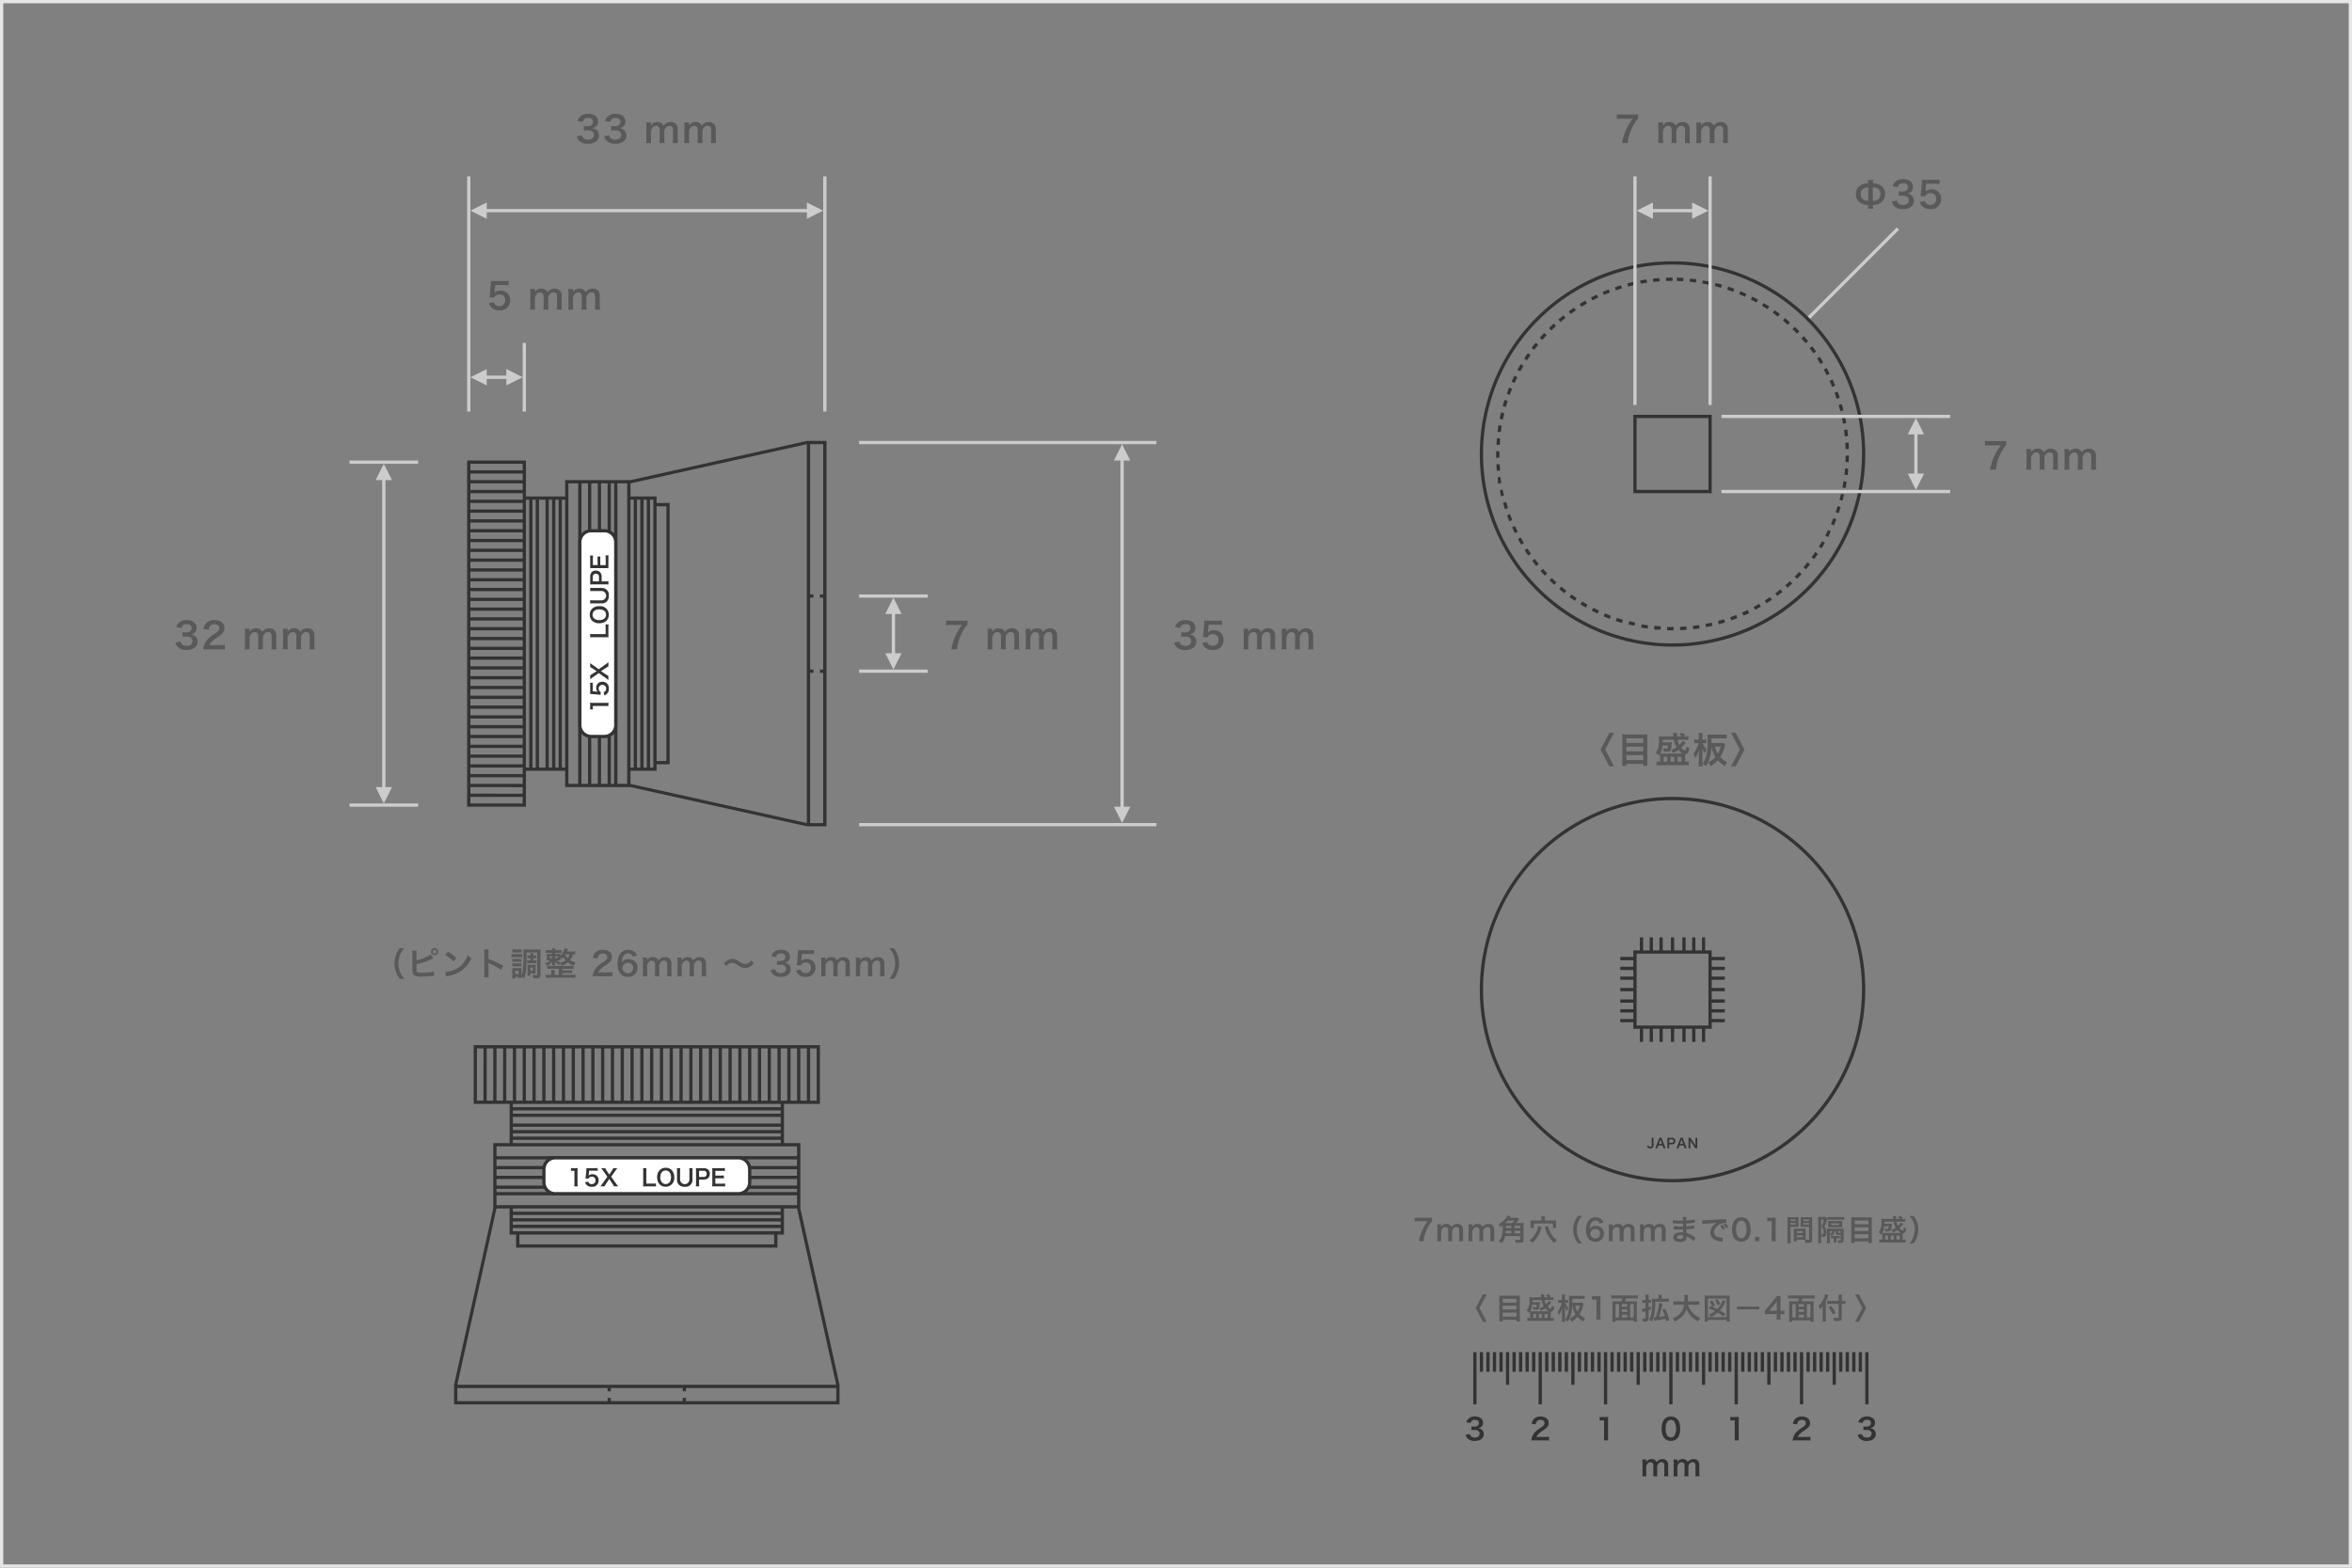 <svg id="レイヤー_1" data-name="レイヤー 1" xmlns="http://www.w3.org/2000/svg" width="720" height="480" viewBox="0 0 720 480">
  <rect x="0" y="0" width="720" height="480" fill="#808080" stroke="none"/>
  <defs>
    <style>
      .cls-1 {
        fill: none;
        stroke: #ccc;
        stroke-miterlimit: 10;
      }

      .cls-2 {
        fill: #333;
      }

      .cls-3 {
        fill: #595959;
      }

      .cls-4 {
        fill: #ccc;
      }

      .cls-5 {
        fill: #fff;
      }

      .cls-6 {
        fill: #e6e6e6;
      }
    </style>
  </defs>
  <line class="cls-1" x1="553.719" y1="97.281" x2="581" y2="70"/>
  <g>
    <rect class="cls-2" x="451" y="414" width="1" height="16"/>
    <rect class="cls-2" x="461" y="414" width="1" height="10"/>
    <rect class="cls-2" x="453" y="414" width="1" height="6"/>
    <rect class="cls-2" x="455" y="414" width="1" height="6"/>
    <rect class="cls-2" x="457" y="414" width="1" height="6"/>
    <rect class="cls-2" x="459" y="414" width="1" height="6"/>
    <rect class="cls-2" x="471" y="414" width="1" height="16"/>
    <rect class="cls-2" x="463" y="414" width="1" height="6"/>
    <rect class="cls-2" x="465" y="414" width="1" height="6"/>
    <rect class="cls-2" x="467" y="414" width="1" height="6"/>
    <rect class="cls-2" x="469" y="414" width="1" height="6"/>
    <rect class="cls-2" x="481" y="414" width="1" height="10"/>
    <rect class="cls-2" x="473" y="414" width="1" height="6"/>
    <rect class="cls-2" x="475" y="414" width="1" height="6"/>
    <rect class="cls-2" x="477" y="414" width="1" height="6"/>
    <rect class="cls-2" x="479" y="414" width="1" height="6"/>
    <rect class="cls-2" x="491" y="414" width="1" height="16"/>
    <rect class="cls-2" x="483" y="414" width="1" height="6"/>
    <rect class="cls-2" x="485" y="414" width="1" height="6"/>
    <rect class="cls-2" x="487" y="414" width="1" height="6"/>
    <rect class="cls-2" x="489" y="414" width="1" height="6"/>
    <rect class="cls-2" x="501" y="414" width="1" height="10"/>
    <rect class="cls-2" x="493" y="414" width="1" height="6"/>
    <rect class="cls-2" x="495" y="414" width="1" height="6"/>
    <rect class="cls-2" x="497" y="414" width="1" height="6"/>
    <rect class="cls-2" x="499" y="414" width="1" height="6"/>
    <rect class="cls-2" x="511" y="414" width="1" height="16"/>
    <rect class="cls-2" x="503" y="414" width="1" height="6"/>
    <rect class="cls-2" x="505" y="414" width="1" height="6"/>
    <rect class="cls-2" x="507" y="414" width="1" height="6"/>
    <rect class="cls-2" x="509" y="414" width="1" height="6"/>
    <rect class="cls-2" x="521" y="414" width="1" height="10"/>
    <rect class="cls-2" x="513" y="414" width="1" height="6"/>
    <rect class="cls-2" x="515" y="414" width="1" height="6"/>
    <rect class="cls-2" x="517" y="414" width="1" height="6"/>
    <rect class="cls-2" x="519" y="414" width="1" height="6"/>
    <rect class="cls-2" x="531" y="414" width="1" height="16"/>
    <rect class="cls-2" x="523" y="414" width="1" height="6"/>
    <rect class="cls-2" x="525" y="414" width="1" height="6"/>
    <rect class="cls-2" x="527" y="414" width="1" height="6"/>
    <rect class="cls-2" x="529" y="414" width="1" height="6"/>
    <rect class="cls-2" x="541" y="414" width="1" height="10"/>
    <rect class="cls-2" x="533" y="414" width="1" height="6"/>
    <rect class="cls-2" x="535" y="414" width="1" height="6"/>
    <rect class="cls-2" x="537" y="414" width="1" height="6"/>
    <rect class="cls-2" x="539" y="414" width="1" height="6"/>
    <rect class="cls-2" x="551" y="414" width="1" height="16"/>
    <rect class="cls-2" x="543" y="414" width="1" height="6"/>
    <rect class="cls-2" x="545" y="414" width="1" height="6"/>
    <rect class="cls-2" x="547" y="414" width="1" height="6"/>
    <rect class="cls-2" x="549" y="414" width="1" height="6"/>
    <rect class="cls-2" x="561" y="414" width="1" height="10"/>
    <rect class="cls-2" x="553" y="414" width="1" height="6"/>
    <rect class="cls-2" x="555" y="414" width="1" height="6"/>
    <rect class="cls-2" x="557" y="414" width="1" height="6"/>
    <rect class="cls-2" x="559" y="414" width="1" height="6"/>
    <rect class="cls-2" x="571" y="414" width="1" height="16"/>
    <rect class="cls-2" x="563" y="414" width="1" height="6"/>
    <rect class="cls-2" x="565" y="414" width="1" height="6"/>
    <rect class="cls-2" x="567" y="414" width="1" height="6"/>
    <rect class="cls-2" x="569" y="414" width="1" height="6"/>
  </g>
  <path class="cls-2" d="M449.952,439.074a1.171,1.171,0,0,0,.424.739,1.7,1.7,0,0,0,1.089.351c.891,0,1.458-.459,1.458-1.171a1.049,1.049,0,0,0-.5-.945,2.331,2.331,0,0,0-1.035-.216,7.675,7.675,0,0,0-.963.045v-1.116a6.161,6.161,0,0,0,.873.045c.9,0,1.432-.414,1.432-1.108,0-.621-.424-.972-1.189-.972a1.5,1.5,0,0,0-.981.279,1.315,1.315,0,0,0-.378.693l-1.288-.216a2.236,2.236,0,0,1,.855-1.287,2.925,2.925,0,0,1,1.765-.5c1.5,0,2.475.756,2.475,1.926a1.639,1.639,0,0,1-.621,1.324,2.215,2.215,0,0,1-.873.351,1.891,1.891,0,0,1,1.287.6,1.729,1.729,0,0,1,.433,1.242,1.908,1.908,0,0,1-.54,1.315,3.111,3.111,0,0,1-2.215.729,2.813,2.813,0,0,1-2.287-.855,2.377,2.377,0,0,1-.5-1.008Z"/>
  <path class="cls-2" d="M469.943,441.028a8.294,8.294,0,0,0-1.161.045,4.617,4.617,0,0,1,.234-1.153,4.456,4.456,0,0,1,1.233-1.764,12.437,12.437,0,0,1,1.486-1.089c.828-.567,1.08-.864,1.08-1.324,0-.612-.477-.99-1.242-.99a1.271,1.271,0,0,0-1.143.531,1.71,1.71,0,0,0-.28.828l-1.287-.153a2.7,2.7,0,0,1,.621-1.44,2.621,2.621,0,0,1,2.062-.8c1.575,0,2.548.756,2.548,1.99a1.825,1.825,0,0,1-.64,1.44,11.267,11.267,0,0,1-1.512,1.107,7.874,7.874,0,0,0-1.071.9,2.176,2.176,0,0,0-.514.811h2.521a9.606,9.606,0,0,0,1.314-.072v1.188c-.422-.036-.783-.054-1.359-.054Z"/>
  <path class="cls-2" d="M490.97,441.028a7.6,7.6,0,0,0,.072-1.171V434.9h-.433a7.987,7.987,0,0,0-.926.054v-1.143a4.988,4.988,0,0,0,.9.054h.828a6.545,6.545,0,0,0,.918-.045,13.561,13.561,0,0,0-.072,1.485v4.555a7.55,7.55,0,0,0,.072,1.171Z"/>
  <path class="cls-2" d="M509.6,440.443a2.52,2.52,0,0,1-.595-.909,6.029,6.029,0,0,1-.351-2.071,5.307,5.307,0,0,1,.549-2.494,2.561,2.561,0,0,1,2.3-1.251,2.614,2.614,0,0,1,1.9.729,2.5,2.5,0,0,1,.594.909,6.035,6.035,0,0,1,.352,2.089,4.733,4.733,0,0,1-.666,2.665,2.556,2.556,0,0,1-2.188,1.062A2.591,2.591,0,0,1,509.6,440.443Zm2.871-.693a4.542,4.542,0,0,0,0-4.619,1.3,1.3,0,0,0-.981-.378,1.212,1.212,0,0,0-1.009.459,3.366,3.366,0,0,0-.593,2.188,4.048,4.048,0,0,0,.459,2.142,1.431,1.431,0,0,0,2.124.208Z"/>
  <g>
    <path class="cls-2" d="M502.743,452.028a9.086,9.086,0,0,0,.063-1.171v-2.826a7.888,7.888,0,0,0-.063-1.171h1.206v.459c0,.055,0,.19-.009.334a1.815,1.815,0,0,1,1.674-.9,1.611,1.611,0,0,1,1.162.406,1.161,1.161,0,0,1,.342.54,2.078,2.078,0,0,1,.756-.712,1.992,1.992,0,0,1,1.009-.234,1.777,1.777,0,0,1,1.35.514,1.864,1.864,0,0,1,.423,1.368v2.223a7.2,7.2,0,0,0,.073,1.171h-1.315a7.132,7.132,0,0,0,.071-1.171v-2.016c0-.792-.278-1.153-.881-1.153a1.044,1.044,0,0,0-.739.271,1.7,1.7,0,0,0-.567,1.116v1.782a8.81,8.81,0,0,0,.063,1.171h-1.3a7.2,7.2,0,0,0,.073-1.171v-2.016c0-.756-.288-1.134-.873-1.134a1.117,1.117,0,0,0-.928.468,2.032,2.032,0,0,0-.387.9v1.782a9.373,9.373,0,0,0,.063,1.171Z"/>
    <path class="cls-2" d="M512.283,452.028a9.086,9.086,0,0,0,.063-1.171v-2.826a7.888,7.888,0,0,0-.063-1.171h1.206v.459c0,.055,0,.19-.009.334a1.815,1.815,0,0,1,1.674-.9,1.611,1.611,0,0,1,1.162.406,1.154,1.154,0,0,1,.342.54,2.078,2.078,0,0,1,.756-.712,1.992,1.992,0,0,1,1.009-.234,1.777,1.777,0,0,1,1.35.514,1.864,1.864,0,0,1,.423,1.368v2.223a7.2,7.2,0,0,0,.073,1.171h-1.315a7.132,7.132,0,0,0,.071-1.171v-2.016c0-.792-.278-1.153-.881-1.153a1.044,1.044,0,0,0-.739.271,1.7,1.7,0,0,0-.567,1.116v1.782a8.81,8.81,0,0,0,.063,1.171h-1.3a7.2,7.2,0,0,0,.073-1.171v-2.016c0-.756-.288-1.134-.873-1.134a1.117,1.117,0,0,0-.928.468,2.032,2.032,0,0,0-.387.9v1.782a9.373,9.373,0,0,0,.063,1.171Z"/>
  </g>
  <g>
    <path class="cls-2" d="M506.205,348.386a3.013,3.013,0,0,0-.032.515v1.791a.945.945,0,0,1-.216.656,1.026,1.026,0,0,1-.775.28,1.041,1.041,0,0,1-.812-.3,1.227,1.227,0,0,1-.228-.38l.528-.192a.518.518,0,0,0,.216.328.583.583,0,0,0,.3.076.474.474,0,0,0,.347-.128.51.51,0,0,0,.1-.347V348.9a3.167,3.167,0,0,0-.031-.515Z"/>
    <path class="cls-2" d="M509.217,351.568a2.69,2.69,0,0,0-.112-.42l-.16-.436h-1.279l-.16.436a2.057,2.057,0,0,0-.12.42h-.656a4.372,4.372,0,0,0,.212-.472l.88-2.306a2.466,2.466,0,0,0,.128-.4h.7a2.522,2.522,0,0,0,.135.4l.888,2.306a4.014,4.014,0,0,0,.2.472Zm-.843-2.5c-.017-.044-.028-.091-.072-.223-.065.187-.065.187-.076.223l-.416,1.184h.992Z"/>
    <path class="cls-2" d="M510.4,351.568a3.234,3.234,0,0,0,.032-.516V348.89a3.611,3.611,0,0,0-.032-.516c.172.008.3.012.508.012h.835a1.14,1.14,0,0,1,.852.283.937.937,0,0,1,.248.688,1.027,1.027,0,0,1-.268.736,1.132,1.132,0,0,1-.851.288h-.764v.667a3.224,3.224,0,0,0,.032.52Zm1.324-1.647a.5.5,0,0,0,.567-.548.541.541,0,0,0-.132-.384.548.548,0,0,0-.435-.143h-.764v1.075Z"/>
    <path class="cls-2" d="M515.692,351.568a2.583,2.583,0,0,0-.111-.42l-.16-.436h-1.279l-.161.436a2.123,2.123,0,0,0-.12.42h-.655a4.372,4.372,0,0,0,.212-.472l.88-2.306a2.57,2.57,0,0,0,.128-.4h.695a2.687,2.687,0,0,0,.136.4l.888,2.306a3.846,3.846,0,0,0,.2.472Zm-.842-2.5c-.017-.044-.029-.091-.073-.223l-.076.223-.416,1.184h.992Z"/>
    <path class="cls-2" d="M518.961,351.568a3.826,3.826,0,0,0-.256-.428l-1.031-1.555c-.075-.12-.176-.292-.272-.48,0,.056,0,.056.016.2,0,.076.013.256.013.348v1.311a4.46,4.46,0,0,0,.031.6h-.583a4.529,4.529,0,0,0,.031-.6V348.9a3.457,3.457,0,0,0-.031-.515h.623a2.224,2.224,0,0,0,.244.424l1.012,1.523c.1.144.223.352.311.511-.015-.156-.028-.395-.028-.563v-1.343a3.641,3.641,0,0,0-.031-.552h.583a3.507,3.507,0,0,0-.031.552v2.114a3.034,3.034,0,0,0,.031.516Z"/>
  </g>
  <g>
    <path class="cls-3" d="M455.108,404.712h-1.152l-2.214-4.213,2.214-4.213h1.152l-2.2,4.213Z"/>
    <path class="cls-3" d="M464.333,396.727a7.121,7.121,0,0,0,.964-.045,8.495,8.495,0,0,0-.045.927v5.906a9.118,9.118,0,0,0,.054,1.089h-1.08v-.5h-4.214v.5h-1.08a8.479,8.479,0,0,0,.053-1.017v-5.942c0-.351-.017-.666-.045-.963a8.107,8.107,0,0,0,1.009.045Zm-.107,2.106V397.69h-4.214v1.143Zm-4.214,2.107h4.214v-1.161h-4.214Zm0,2.206h4.214v-1.261h-4.214Z"/>
    <path class="cls-3" d="M474.918,398.761a1.943,1.943,0,0,1-.162.189,1.224,1.224,0,0,0-.109.135,11.153,11.153,0,0,1-.909.955,2.9,2.9,0,0,0,.45.432,1.329,1.329,0,0,0,.513.279c.127,0,.279-.4.4-1.026a2.919,2.919,0,0,0,.72.5c-.234,1.008-.549,1.422-1.1,1.44-.009.207-.009.352-.009.577v1.305H475a3.268,3.268,0,0,0,.639-.045v.963a7.926,7.926,0,0,0-.972-.045h-6.131a7.665,7.665,0,0,0-1,.054v-.972a2.882,2.882,0,0,0,.612.045h.289v-1.378c0-.215-.009-.4-.018-.567a3.189,3.189,0,0,1-.262.4,3.9,3.9,0,0,0-.8-.711,4.575,4.575,0,0,0,.837-3.25,6.485,6.485,0,0,0-.045-.873c.271.027.658.045,1.117.045h2.53c-.009-.09-.009-.117-.027-.279-.018-.243-.054-.522-.063-.612h1.008a1.988,1.988,0,0,0-.026.3c0,.135.008.288.035.594h1.224a3.385,3.385,0,0,0-.738-.5l.685-.441a4.121,4.121,0,0,1,.89.621l-.476.315h.207a6.727,6.727,0,0,0,1.008-.054v.936a8.364,8.364,0,0,0-1.053-.045h-1.63a5.27,5.27,0,0,0,.424,1.287,4.222,4.222,0,0,0,.837-1.026Zm-1.035,2.746h.252a3.672,3.672,0,0,1-1.081-.909,7.505,7.505,0,0,1-1.3.765,2.858,2.858,0,0,0-.594-.738,5.16,5.16,0,0,0,1.4-.729,6.119,6.119,0,0,1-.648-1.846h-2.773c-.009.333-.009.441-.018.63h1.648a6.472,6.472,0,0,0,.657-.027c-.009.073-.009.073-.028.2,0,.008-.008.063-.008.144-.018.2-.09.818-.118.981-.134.9-.305,1.053-1.188,1.053-.135,0-.378-.009-.765-.036a2.649,2.649,0,0,0-.18-.81,6.341,6.341,0,0,0,.891.081c.171,0,.271-.045.316-.126a3.711,3.711,0,0,0,.081-.666h-1.369a5.352,5.352,0,0,1-.577,2.016c.181.018.352.018.694.018Zm-4.538,2.044h.9V402.3h-.9Zm1.738,0h.9V402.3h-.9Zm1.737,0h.972V402.3h-.972Z"/>
    <path class="cls-3" d="M479.1,398.887c.053.127.1.225.188.415a4.878,4.878,0,0,0,.793,1.161,4.69,4.69,0,0,0-.424.954,6.78,6.78,0,0,1-.63-1.314c.018.288.036.747.036,1.269V403.6a8.929,8.929,0,0,0,.054,1.107h-1.026a7.413,7.413,0,0,0,.063-1.107v-1.882c0-.279.018-.6.073-1.251a7.94,7.94,0,0,1-.964,2.179,3.948,3.948,0,0,0-.477-1,8.1,8.1,0,0,0,1.287-2.755h-.4c-.261,0-.5.018-.675.036v-.936a4.215,4.215,0,0,0,.675.036h.477v-.747a4.914,4.914,0,0,0-.054-.936h1.017a7.833,7.833,0,0,0-.045.936v.747h.4a3.026,3.026,0,0,0,.558-.036v.928a3.712,3.712,0,0,0-.477-.028Zm4.474-.027a3.474,3.474,0,0,0,.747-.045l.441.5a2.55,2.55,0,0,0-.135.45,8.843,8.843,0,0,1-1.116,2.629,5.567,5.567,0,0,0,1.756,1.278,3.547,3.547,0,0,0-.6.981,6.957,6.957,0,0,1-1.755-1.476,6.948,6.948,0,0,1-1.81,1.476,3.6,3.6,0,0,0-.657-.864,6.106,6.106,0,0,0,1.863-1.405,6.507,6.507,0,0,1-.567-1.089,6.964,6.964,0,0,1-.441-1.54h-.027a9.048,9.048,0,0,1-1.342,4.934,2.74,2.74,0,0,0-.828-.675c.963-1.279,1.243-2.6,1.243-5.852,0-.855-.009-1.044-.037-1.44a8.9,8.9,0,0,0,1.027.045h2.763a7.559,7.559,0,0,0,1-.054v1.017a9.6,9.6,0,0,0-.981-.045H481.3v1.179Zm-1.36.891a5.08,5.08,0,0,0,.684,1.819,6.5,6.5,0,0,0,.739-1.819Z"/>
    <path class="cls-3" d="M488.641,404.028a7.6,7.6,0,0,0,.072-1.171V397.9h-.433a7.987,7.987,0,0,0-.926.054v-1.143a4.988,4.988,0,0,0,.9.054h.828a6.545,6.545,0,0,0,.918-.045,13.561,13.561,0,0,0-.072,1.485v4.555a7.55,7.55,0,0,0,.072,1.171Z"/>
    <path class="cls-3" d="M496.265,398.464a5.416,5.416,0,0,0,.4-.918h-2.295a9.666,9.666,0,0,0-1.107.054v-1a9.713,9.713,0,0,0,1.1.054H500.3a10.092,10.092,0,0,0,1.1-.054v1a9.745,9.745,0,0,0-1.1-.054h-2.53a5.16,5.16,0,0,1-.4.918h2.692a8.628,8.628,0,0,0,1.063-.045,8.337,8.337,0,0,0-.055,1.162V403.5a11.352,11.352,0,0,0,.055,1.224h-1.018v-.441h-5.545v.432h-1.018a9.241,9.241,0,0,0,.055-1.224v-3.916a11.26,11.26,0,0,0-.055-1.153,8.512,8.512,0,0,0,1.062.045Zm-.667.838h-1.035v4.1H495.6Zm.891.8h1.63v-.8h-1.63Zm1.63.81h-1.63v.81h1.63Zm0,2.494v-.873h-1.63v.873Zm.9,0h1.088v-4.1H499.02Z"/>
    <path class="cls-3" d="M503.338,398.9a4.227,4.227,0,0,0-.649.045v-.963a4.164,4.164,0,0,0,.666.054h.37v-.738a5,5,0,0,0-.054-.919h1.044a5.982,5.982,0,0,0-.045.91v.747h.307a2.44,2.44,0,0,0,.476-.036v.927a4.233,4.233,0,0,0-.476-.027h-.307v1.36c.207-.063.36-.117.757-.27v.882c-.162.054-.415.153-.757.279v2.593c0,.432-.117.648-.414.774a2.1,2.1,0,0,1-.882.108c-.145,0-.234,0-.45-.009a3.156,3.156,0,0,0-.207-.936,6.155,6.155,0,0,0,.7.054c.252,0,.306-.045.306-.261v-2.017c-.432.135-.621.207-.91.324l-.2-.99a5.87,5.87,0,0,0,1.108-.243V398.9Zm5.617.271a3.862,3.862,0,0,0-.143.558,34.143,34.143,0,0,1-.955,3.493,17.717,17.717,0,0,0,1.8-.315,15.255,15.255,0,0,0-.783-1.909l.864-.288a18.16,18.16,0,0,1,1.288,3.5l-.891.36c-.109-.4-.135-.5-.216-.819a26.869,26.869,0,0,1-3,.54c-.288.045-.3.045-.414.072a1.147,1.147,0,0,0-.126.036l-.19-1.026a5.526,5.526,0,0,1-.585,1.278,4.16,4.16,0,0,0-.792-.684,4.812,4.812,0,0,0,.648-1.512,16.127,16.127,0,0,0,.3-3.557c0-.63-.019-.972-.045-1.269a6.187,6.187,0,0,0,.9.045h1.117v-.54a3.151,3.151,0,0,0-.054-.694h1.081a3.549,3.549,0,0,0-.046.685v.549h1.261a6.41,6.41,0,0,0,.927-.054v.972c-.3-.027-.6-.045-.927-.045h-3.268a16.108,16.108,0,0,1-.5,4.8,1.433,1.433,0,0,0,.172.009c.1,0,.315-.018.522-.036a25.159,25.159,0,0,0,.7-2.566,12.034,12.034,0,0,0,.279-1.818Z"/>
    <path class="cls-3" d="M516.74,399.491a6.19,6.19,0,0,0,3.781,4.069,3.706,3.706,0,0,0-.657,1.035,7.28,7.28,0,0,1-2.223-1.647,6.745,6.745,0,0,1-1.36-2.179,5.437,5.437,0,0,1-1.468,2.413,6.671,6.671,0,0,1-2.151,1.413,3.538,3.538,0,0,0-.631-.945,6.447,6.447,0,0,0,1.459-.765,4.58,4.58,0,0,0,2.026-3.394h-2.125a6.839,6.839,0,0,0-1.125.063V398.41a7.113,7.113,0,0,0,1.134.063h2.205c.019-.45.028-.594.028-1.062a6,6,0,0,0-.064-.9h1.189a6.7,6.7,0,0,0-.063,1.053c0,.369-.008.576-.018.909h2.386a7.494,7.494,0,0,0,1.134-.063v1.144a8.012,8.012,0,0,0-1.125-.063Z"/>
    <path class="cls-3" d="M521.806,404.64a8.89,8.89,0,0,0,.054-1.17v-5.717a9.608,9.608,0,0,0-.054-1.08,8.871,8.871,0,0,0,1.062.045h5.618a8.7,8.7,0,0,0,1.053-.045,9.678,9.678,0,0,0-.045,1.08v5.717a9.17,9.17,0,0,0,.054,1.17h-1.017v-.5h-5.7v.5Zm1.026-1.369h5.689v-5.68h-5.689Zm1.359-3.186-.126-.279a5.371,5.371,0,0,0-.729-1.27l.774-.4a6.765,6.765,0,0,1,.883,1.548l-.774.415a15.688,15.688,0,0,1,1.476.693,7.616,7.616,0,0,0,1.531-2.305,3.887,3.887,0,0,0,.153-.459l.918.423a4.249,4.249,0,0,0-.252.478,9.261,9.261,0,0,1-1.522,2.313c.5.279,1.089.649,1.648,1.026l-.576.865a16.974,16.974,0,0,0-1.765-1.216,7.841,7.841,0,0,1-2.053,1.333,3.548,3.548,0,0,0-.638-.766A7.086,7.086,0,0,0,525,401.435a13.015,13.015,0,0,0-1.908-.819l.512-.774Zm1.585-.387a6.559,6.559,0,0,0-.756-1.594l.774-.36a6.562,6.562,0,0,1,.783,1.548Z"/>
    <path class="cls-3" d="M531.732,400a9.728,9.728,0,0,0,1.243.054h4.348a9.282,9.282,0,0,0,1.2-.045v.927c-.423-.027-.64-.036-1.207-.036h-4.331c-.638,0-.873.009-1.251.036Z"/>
    <path class="cls-3" d="M546.27,402.425a7.158,7.158,0,0,0-.9-.063h-.324V403a5.6,5.6,0,0,0,.072,1.027h-1.279a5.657,5.657,0,0,0,.072-1.045v-.621h-2.493c-.531,0-.819.01-1.126.036v-1.107c.307-.333.4-.45.721-.828l2.134-2.611a8.684,8.684,0,0,0,.747-.99h1.214a12.9,12.9,0,0,0-.062,1.521v2.953h.314a5.952,5.952,0,0,0,.911-.063Zm-2.351-2.944a10.2,10.2,0,0,1,.046-1.08c-.181.261-.289.406-.612.8l-1.729,2.142h2.295Z"/>
    <path class="cls-3" d="M550.373,398.464a5.416,5.416,0,0,0,.4-.918h-2.3a9.666,9.666,0,0,0-1.107.054v-1a9.72,9.72,0,0,0,1.1.054h5.933a10.065,10.065,0,0,0,1.1-.054v1a9.72,9.72,0,0,0-1.1-.054h-2.53a5.16,5.16,0,0,1-.4.918h2.693a8.611,8.611,0,0,0,1.062-.045,8.361,8.361,0,0,0-.054,1.162V403.5a11.387,11.387,0,0,0,.054,1.224h-1.017v-.441h-5.546v.432h-1.017a9.44,9.44,0,0,0,.054-1.224v-3.916c0-.442-.019-.783-.054-1.153a8.512,8.512,0,0,0,1.062.045Zm-.667.838h-1.035v4.1h1.035Zm.892.8h1.63v-.8H550.6Zm1.63.81H550.6v.81h1.63Zm0,2.494v-.873H550.6v.873Zm.9,0h1.09v-4.1h-1.09Z"/>
    <path class="cls-3" d="M558.923,403.569c0,.4.017.738.045,1.08h-1.08a9.412,9.412,0,0,0,.053-1.08v-2.656c0-.441,0-.648.018-1.008a4.689,4.689,0,0,1-.774,1.026,4.027,4.027,0,0,0-.5-1.026,7.727,7.727,0,0,0,1.666-2.5,4.622,4.622,0,0,0,.369-1.125l1.035.288c-.063.135-.126.288-.216.522-.108.3-.36.864-.612,1.368Zm3.916-6.041a8.031,8.031,0,0,0-.064-1.116h1.09a10.062,10.062,0,0,0-.054,1.116v.792h.261a5.457,5.457,0,0,0,.873-.054v.99c-.243-.018-.531-.035-.846-.035h-.288v4.2c0,.468-.1.747-.306.882s-.442.171-1.108.171c-.324,0-.567-.009-.954-.036a3.232,3.232,0,0,0-.288-1.017,8.64,8.64,0,0,0,1.108.09c.5,0,.576-.027.576-.225v-4.069H560.39a9.515,9.515,0,0,0-1.062.053v-1.008a7.941,7.941,0,0,0,1.017.054h2.494Zm-2.314,2.3a10.569,10.569,0,0,1,1.386,2.1l-.837.6a8.686,8.686,0,0,0-1.332-2.188Z"/>
    <path class="cls-3" d="M567.9,396.286h1.152l2.215,4.213-2.215,4.213H567.9l2.2-4.213Z"/>
  </g>
  <g>
    <path class="cls-3" d="M438.391,373.861a6.142,6.142,0,0,0-.937,1.3,11.592,11.592,0,0,0-1.674,4.87h-1.423a13.447,13.447,0,0,1,1.09-3.484,14.913,14.913,0,0,1,1.575-2.62H434.24a8.578,8.578,0,0,0-1.178.063V372.8a9.941,9.941,0,0,0,1.233.063h2.862a9.963,9.963,0,0,0,1.234-.045Z"/>
    <path class="cls-3" d="M439.956,380.028a9.086,9.086,0,0,0,.063-1.171v-2.826a7.888,7.888,0,0,0-.063-1.171h1.206v.459c0,.055,0,.19-.009.334a1.815,1.815,0,0,1,1.674-.9,1.613,1.613,0,0,1,1.162.406,1.169,1.169,0,0,1,.342.54,2.078,2.078,0,0,1,.756-.712,1.99,1.99,0,0,1,1.009-.234,1.777,1.777,0,0,1,1.35.514,1.864,1.864,0,0,1,.423,1.368v2.223a7.33,7.33,0,0,0,.072,1.171h-1.314a7.132,7.132,0,0,0,.071-1.171v-2.016c0-.792-.278-1.153-.882-1.153a1.043,1.043,0,0,0-.738.271,1.7,1.7,0,0,0-.567,1.116v1.782a8.81,8.81,0,0,0,.063,1.171h-1.3a7.2,7.2,0,0,0,.073-1.171v-2.016c0-.756-.288-1.134-.873-1.134a1.117,1.117,0,0,0-.928.468,2.032,2.032,0,0,0-.387.9v1.782a9.373,9.373,0,0,0,.063,1.171Z"/>
    <path class="cls-3" d="M449.5,380.028a9.086,9.086,0,0,0,.063-1.171v-2.826a7.888,7.888,0,0,0-.063-1.171H450.7v.459c0,.055,0,.19-.009.334a1.815,1.815,0,0,1,1.674-.9,1.611,1.611,0,0,1,1.162.406,1.161,1.161,0,0,1,.342.54,2.078,2.078,0,0,1,.756-.712,1.99,1.99,0,0,1,1.009-.234,1.777,1.777,0,0,1,1.35.514,1.864,1.864,0,0,1,.423,1.368v2.223a7.33,7.33,0,0,0,.072,1.171h-1.314a7.132,7.132,0,0,0,.071-1.171v-2.016c0-.792-.278-1.153-.882-1.153a1.043,1.043,0,0,0-.738.271,1.7,1.7,0,0,0-.567,1.116v1.782a8.81,8.81,0,0,0,.063,1.171h-1.3a7.2,7.2,0,0,0,.073-1.171v-2.016c0-.756-.288-1.134-.873-1.134a1.117,1.117,0,0,0-.928.468,2.032,2.032,0,0,0-.387.9v1.782a9.373,9.373,0,0,0,.063,1.171Z"/>
    <path class="cls-3" d="M465.625,374.482a4.867,4.867,0,0,0,.8-.044,7.411,7.411,0,0,0-.036.864V379.6c0,.756-.306.927-1.629.927-.154,0-.369,0-.721-.018a2.708,2.708,0,0,0-.288-.954,10.773,10.773,0,0,0,1.171.081c.395,0,.476-.045.476-.252v-.909h-4.635a4.5,4.5,0,0,1-1.081,2.178,4.709,4.709,0,0,0-.855-.693,3.215,3.215,0,0,0,.891-1.5,11.02,11.02,0,0,0,.306-3.025v-.261a8.064,8.064,0,0,1-.765.531,3.5,3.5,0,0,0-.478-.883,7.349,7.349,0,0,0,2.108-1.746,2.7,2.7,0,0,0,.521-.864l1.116.189c-.062.09-.062.09-.152.225-.045.063-.055.081-.181.252h1.477a6.96,6.96,0,0,0,.883-.036l.549.459c-.144.153-.144.162-.342.405a7.467,7.467,0,0,1-.685.783Zm-2.656,0a8.556,8.556,0,0,0,.621-.756h-2.062a6.128,6.128,0,0,1-.7.756Zm-.306,3.142v-.774h-1.692c-.019.306-.036.45-.073.774Zm-1.666-2.3v.711h1.666v-.711Zm4.4,0h-1.791v.711H465.4Zm0,1.521h-1.791v.774H465.4Z"/>
    <path class="cls-3" d="M471.924,375.716c-.028.09-.028.09-.126.423a9.773,9.773,0,0,1-.937,2.223,8.357,8.357,0,0,1-1.782,2.188,3.261,3.261,0,0,0-.81-.8,7.131,7.131,0,0,0,1.585-1.728,6.692,6.692,0,0,0,1.035-2.621Zm-.054-2.647a2.868,2.868,0,0,0-.054-.639h1.143a3.354,3.354,0,0,0-.054.648v.63h2.521c.387,0,.612-.009.945-.036a4.5,4.5,0,0,0-.045.711v.865a5.307,5.307,0,0,0,.054.756h-1.026v-1.4h-5.807V376H468.53a7.052,7.052,0,0,0,.045-.739v-.891a6.39,6.39,0,0,0-.036-.693c.324.027.558.036.937.036h2.394Zm2.043,2.314a7.25,7.25,0,0,0,.6,1.791,6.687,6.687,0,0,0,1.071,1.612,6.777,6.777,0,0,0,1.035.936,4.212,4.212,0,0,0-.8.864,8.273,8.273,0,0,1-1.737-2.017,9.583,9.583,0,0,1-1.036-2.376,4.279,4.279,0,0,0-.171-.486Z"/>
    <path class="cls-3" d="M483.059,380.721a7.215,7.215,0,0,1-.982-1.773,6.632,6.632,0,0,1-.477-2.485,6.378,6.378,0,0,1,.459-2.4,7.238,7.238,0,0,1,.991-1.773h1.26a7.05,7.05,0,0,0-1.144,1.791,5.927,5.927,0,0,0-.468,2.386,6.093,6.093,0,0,0,.478,2.467,6.936,6.936,0,0,0,1.142,1.791Z"/>
    <path class="cls-3" d="M489.646,374.617a1.133,1.133,0,0,0-1.207-.909,1.5,1.5,0,0,0-1.413.937,3.95,3.95,0,0,0-.369,1.593,2.089,2.089,0,0,1,1.926-.9,2.342,2.342,0,0,1,2.089,1.072,2.585,2.585,0,0,1,.324,1.35,2.424,2.424,0,0,1-2.61,2.431,2.836,2.836,0,0,1-1.828-.594,3.948,3.948,0,0,1-1.044-3.016,4.906,4.906,0,0,1,.738-2.782,2.556,2.556,0,0,1,2.2-1.071,2.482,2.482,0,0,1,1.846.684,2.6,2.6,0,0,1,.567.918Zm-2.809,3.142a1.524,1.524,0,0,0,2.755.793,1.541,1.541,0,0,0,.207-.82,1.3,1.3,0,0,0-1.423-1.413A1.452,1.452,0,0,0,486.837,377.759Z"/>
    <path class="cls-3" d="M492.443,380.028a9.086,9.086,0,0,0,.063-1.171v-2.826a7.888,7.888,0,0,0-.063-1.171h1.206v.459c0,.055,0,.19-.008.334a1.813,1.813,0,0,1,1.673-.9,1.615,1.615,0,0,1,1.163.406,1.16,1.16,0,0,1,.341.54,2.078,2.078,0,0,1,.756-.712,1.992,1.992,0,0,1,1.009-.234,1.781,1.781,0,0,1,1.351.514,1.868,1.868,0,0,1,.422,1.368v2.223a7.2,7.2,0,0,0,.073,1.171h-1.315a7.118,7.118,0,0,0,.072-1.171v-2.016c0-.792-.279-1.153-.882-1.153a1.044,1.044,0,0,0-.739.271,1.7,1.7,0,0,0-.567,1.116v1.782a8.793,8.793,0,0,0,.064,1.171h-1.3a7.33,7.33,0,0,0,.072-1.171v-2.016c0-.756-.288-1.134-.873-1.134a1.117,1.117,0,0,0-.928.468,2.032,2.032,0,0,0-.387.9v1.782a9.373,9.373,0,0,0,.063,1.171Z"/>
    <path class="cls-3" d="M501.983,380.028a9.086,9.086,0,0,0,.063-1.171v-2.826a7.888,7.888,0,0,0-.063-1.171h1.206v.459c0,.055,0,.19-.008.334a1.813,1.813,0,0,1,1.673-.9,1.615,1.615,0,0,1,1.163.406,1.168,1.168,0,0,1,.341.54,2.078,2.078,0,0,1,.756-.712,1.992,1.992,0,0,1,1.009-.234,1.781,1.781,0,0,1,1.351.514,1.863,1.863,0,0,1,.422,1.368v2.223a7.2,7.2,0,0,0,.073,1.171h-1.315a7.118,7.118,0,0,0,.072-1.171v-2.016c0-.792-.279-1.153-.882-1.153a1.044,1.044,0,0,0-.739.271,1.7,1.7,0,0,0-.567,1.116v1.782a8.793,8.793,0,0,0,.064,1.171h-1.3a7.33,7.33,0,0,0,.072-1.171v-2.016c0-.756-.288-1.134-.873-1.134a1.117,1.117,0,0,0-.928.468,2.032,2.032,0,0,0-.387.9v1.782a9.373,9.373,0,0,0,.063,1.171Z"/>
    <path class="cls-3" d="M518.446,380.019a6.063,6.063,0,0,0-1.666-1.233,3.845,3.845,0,0,0-.485-.225v.1a1.4,1.4,0,0,1-.5,1.215,2.4,2.4,0,0,1-1.485.387c-1.315,0-2.071-.513-2.071-1.4,0-.981.891-1.557,2.4-1.557a4.7,4.7,0,0,1,.6.036,1.734,1.734,0,0,0-.009-.216v-.2c-.009-.126-.009-.126-.018-.486-.432.009-.711.018-.9.018-.548,0-.881-.009-1.628-.063-.118-.009-.207-.009-.343-.009l.018-.972a11.618,11.618,0,0,0,2.1.153c.18,0,.486-.009.738-.019,0-.081,0-.386-.008-.9-.289.008-.433.008-.568.008-.441,0-1.6-.045-2.206-.09-.1-.009-.171-.009-.2-.009h-.144l.009-1a11.846,11.846,0,0,0,2.422.189c.143,0,.45-.009.675-.018a6.421,6.421,0,0,0-.045-1.134h1.143a5.618,5.618,0,0,0-.062,1.1,12.2,12.2,0,0,0,2.593-.342l.045,1a5.617,5.617,0,0,0-.712.081c-.792.108-1.143.135-1.936.18.01.225.01.333.019.892.45-.027.45-.027,1.278-.117a6.765,6.765,0,0,0,1.116-.2l.028.99c-.154.009-.379.036-.586.063-.135.018-.54.063-1.215.126-.126.009-.262.018-.613.036.028.873.028.873.037,1.089a8.033,8.033,0,0,1,2.466,1.27c.153.1.2.135.325.207Zm-3.934-1.828c-.73,0-1.17.234-1.17.622,0,.333.387.54,1.026.54a.932.932,0,0,0,.783-.289,1.136,1.136,0,0,0,.108-.576v-.216A3.159,3.159,0,0,0,514.512,378.191Z"/>
    <path class="cls-3" d="M521.081,373.636c.2.009.3.009.343.009.161,0,.161,0,1.485-.09.5-.027,2-.108,4.492-.225a6.652,6.652,0,0,0,1.036-.081l.062,1.143a1.387,1.387,0,0,0-.188-.009,4.018,4.018,0,0,0-1.783.487,2.926,2.926,0,0,0-1.819,2.4,1.511,1.511,0,0,0,1.2,1.468,5.525,5.525,0,0,0,1.342.234c.009,0,.09,0,.18-.009l-.162,1.224c-.108-.027-.153-.027-.306-.054a5.409,5.409,0,0,1-2.106-.594,2.408,2.408,0,0,1-1.288-2.17,3.138,3.138,0,0,1,.855-2.116,4.013,4.013,0,0,1,1.252-.909c-.73.108-1.081.144-3.034.288a13.006,13.006,0,0,0-1.494.18Zm6.167,1.323a4.824,4.824,0,0,1,.8,1.216l-.684.36a5.689,5.689,0,0,0-.8-1.233Zm1.116,1.072a6,6,0,0,0-.774-1.2l.657-.324a4.707,4.707,0,0,1,.793,1.162Z"/>
    <path class="cls-3" d="M531.171,379.443a2.52,2.52,0,0,1-.6-.909,6.052,6.052,0,0,1-.35-2.071,5.307,5.307,0,0,1,.548-2.494,2.562,2.562,0,0,1,2.3-1.251,2.618,2.618,0,0,1,1.9.729,2.505,2.505,0,0,1,.593.909,6.035,6.035,0,0,1,.352,2.089,4.733,4.733,0,0,1-.666,2.665,2.556,2.556,0,0,1-2.187,1.062A2.592,2.592,0,0,1,531.171,379.443Zm2.872-.693a4.548,4.548,0,0,0,0-4.619,1.3,1.3,0,0,0-.981-.378,1.211,1.211,0,0,0-1.009.459,3.359,3.359,0,0,0-.594,2.188,4.048,4.048,0,0,0,.459,2.142,1.432,1.432,0,0,0,2.125.208Z"/>
    <path class="cls-3" d="M537.281,380.028v-1.315H538.6v1.315Z"/>
    <path class="cls-3" d="M542.276,380.028a7.465,7.465,0,0,0,.073-1.171V373.9h-.433a8,8,0,0,0-.927.054v-1.143a5.007,5.007,0,0,0,.9.054h.828a6.545,6.545,0,0,0,.918-.045,13.561,13.561,0,0,0-.073,1.485v4.555a7.539,7.539,0,0,0,.073,1.171Z"/>
    <path class="cls-3" d="M548.136,379.524a7.847,7.847,0,0,0,.053,1.107h-1.053a8.046,8.046,0,0,0,.054-1.116v-5.879a9.689,9.689,0,0,0-.036-1.008,8.186,8.186,0,0,0,.927.036h1.594a7.6,7.6,0,0,0,.918-.036c-.018.288-.027.486-.027.837v1.377c0,.414.009.621.027.82-.234-.018-.513-.027-.828-.027h-1.629Zm0-5.681h1.548v-.45h-1.548Zm0,1.1h1.548v-.459h-1.548Zm4.618,3.872c0,.342.009.549.027.783.2.018.522.045.684.045.252,0,.333-.063.333-.243v-3.763h-1.774c-.314,0-.6.009-.828.027.019-.262.028-.433.028-.82v-1.377c0-.306-.009-.558-.028-.837a7.7,7.7,0,0,0,.918.036h1.729a8.093,8.093,0,0,0,.928-.036c-.028.324-.037.549-.037,1v5.9c0,.54-.108.774-.431.909a2.751,2.751,0,0,1-1.018.108c-.126,0-.162,0-.621-.027a3.493,3.493,0,0,0-.234-.927c-.261-.009-.432-.009-.5-.009h-1.909v.5h-.954a6.2,6.2,0,0,0,.063-.9v-2.2c0-.315-.009-.567-.027-.81a7.316,7.316,0,0,0,.837.036h2.007a7.257,7.257,0,0,0,.838-.036c-.018.234-.027.459-.027.81Zm-2.737-1.306h1.837v-.54h-1.837Zm0,1.315h1.837v-.586h-1.837Zm2.1-4.979H553.8v-.45h-1.684Zm0,1.1H553.8v-.459h-1.684Z"/>
    <path class="cls-3" d="M559.413,373.3c-.045.117-.054.144-.09.234a15.087,15.087,0,0,1-.828,1.963,2.874,2.874,0,0,1,.54,1.107,3.285,3.285,0,0,1,.09.873c0,.657-.189,1.018-.612,1.162a2.859,2.859,0,0,1-.784.081,1.917,1.917,0,0,0-.179-.91,3.446,3.446,0,0,0,.423.027c.252,0,.306-.1.306-.513a2.565,2.565,0,0,0-.27-1.125,3.114,3.114,0,0,0-.423-.648,8.811,8.811,0,0,0,.783-2.08H557.5v6.086c0,.441.018.8.045,1.071h-1.018a9.193,9.193,0,0,0,.054-1.116V373.42c0-.378-.009-.612-.026-.846a5.893,5.893,0,0,0,.647.027h1.135a4.1,4.1,0,0,0,.63-.036l.45.621V372.6a6.237,6.237,0,0,0,.99.045h3.169a6.808,6.808,0,0,0,1-.045v.891a7.6,7.6,0,0,0-1-.045h-3.367a5.883,5.883,0,0,0-.792.036Zm.756,6.32a8.187,8.187,0,0,0,.046,1.035h-.982a9.073,9.073,0,0,0,.045-1.134v-2.575a4.505,4.505,0,0,0-.045-.8,7.33,7.33,0,0,0,.775.036H563.6a5.372,5.372,0,0,0,.81-.036,7.034,7.034,0,0,0-.036.81v2.764c0,.666-.226.846-1.062.846-.181,0-.325-.009-.613-.018a2.134,2.134,0,0,0-.2-.783,3.7,3.7,0,0,0,.7.072c.235,0,.271-.027.271-.189v-1.54c-.216.009-.433.018-.685.018-.666,0-.846-.1-.846-.486v-.684h-.288a2.093,2.093,0,0,1-.18.63,1.708,1.708,0,0,1-.856.829,1.836,1.836,0,0,0-.45-.469Zm3.764-4.5a6.347,6.347,0,0,0,.027.692,6.342,6.342,0,0,0-.685-.026h-2.953a5.309,5.309,0,0,0-.683.026,5.516,5.516,0,0,0,.026-.647v-.694a2.992,2.992,0,0,0-.045-.648,5.1,5.1,0,0,0,.7.027h2.917a6.426,6.426,0,0,0,.721-.027,6.516,6.516,0,0,0-.027.684Zm-3.764,1.836v.873a1.055,1.055,0,0,0,.712-.873Zm.883,2.2a3.724,3.724,0,0,0-.613.027v-.765a4.112,4.112,0,0,0,.622.036h1.53a3.493,3.493,0,0,0,.621-.036v.765a3.83,3.83,0,0,0-.639-.027h-.4v.693a2.757,2.757,0,0,0,.027.558h-.864a5.425,5.425,0,0,0,.027-.612v-.639Zm-.478-4.078H563v-.514h-2.422Zm2.9,1.881h-.784v.324c0,.171.045.2.36.2.072,0,.27-.009.424-.018Z"/>
    <path class="cls-3" d="M572.077,372.727a7.112,7.112,0,0,0,.964-.045,8.495,8.495,0,0,0-.045.927v5.906a9.118,9.118,0,0,0,.054,1.089h-1.08v-.5h-4.214v.5h-1.08a8.479,8.479,0,0,0,.053-1.017v-5.942c0-.351-.017-.666-.044-.963a8.09,8.09,0,0,0,1.008.045Zm-.107,2.106V373.69h-4.214v1.143Zm-4.214,2.107h4.214v-1.161h-4.214Zm0,2.206h4.214v-1.261h-4.214Z"/>
    <path class="cls-3" d="M582.661,374.761a1.943,1.943,0,0,1-.162.189,1.242,1.242,0,0,0-.108.135,11.32,11.32,0,0,1-.91.955,2.858,2.858,0,0,0,.451.432,1.315,1.315,0,0,0,.513.279c.126,0,.279-.4.4-1.026a2.9,2.9,0,0,0,.721.5c-.235,1.008-.55,1.422-1.1,1.44-.009.207-.009.352-.009.577v1.305h.288a3.268,3.268,0,0,0,.639-.045v.963a7.926,7.926,0,0,0-.972-.045h-6.131a7.676,7.676,0,0,0-1,.054v-.972a2.892,2.892,0,0,0,.613.045h.288v-1.378c0-.215-.009-.4-.018-.567a3.189,3.189,0,0,1-.262.4,3.92,3.92,0,0,0-.8-.711,4.575,4.575,0,0,0,.837-3.25,6.654,6.654,0,0,0-.045-.873c.27.027.657.045,1.116.045h2.53c-.009-.09-.009-.117-.027-.279-.018-.243-.054-.522-.063-.612h1.008a2.152,2.152,0,0,0-.027.3c0,.135.01.288.036.594h1.224a3.385,3.385,0,0,0-.738-.5l.685-.441a4.121,4.121,0,0,1,.89.621l-.476.315h.207a6.727,6.727,0,0,0,1.008-.054v.936a8.354,8.354,0,0,0-1.053-.045h-1.63a5.313,5.313,0,0,0,.423,1.287,4.205,4.205,0,0,0,.838-1.026Zm-1.035,2.746h.252a3.672,3.672,0,0,1-1.081-.909,7.505,7.505,0,0,1-1.3.765,2.858,2.858,0,0,0-.594-.738,5.16,5.16,0,0,0,1.395-.729,6.147,6.147,0,0,1-.648-1.846h-2.773c-.009.333-.009.441-.018.63h1.648a6.472,6.472,0,0,0,.657-.027c-.009.073-.009.073-.027.2a1.306,1.306,0,0,0-.009.144c-.018.2-.09.818-.117.981-.135.9-.306,1.053-1.189,1.053-.135,0-.378-.009-.764-.036a2.682,2.682,0,0,0-.181-.81,6.354,6.354,0,0,0,.891.081c.171,0,.271-.045.316-.126a3.711,3.711,0,0,0,.081-.666H576.8a5.334,5.334,0,0,1-.576,2.016c.18.018.351.018.693.018Zm-4.538,2.044h.9V378.3h-.9Zm1.738,0h.9V378.3h-.9Zm1.737,0h.972V378.3h-.972Z"/>
    <path class="cls-3" d="M584.521,380.721a6.9,6.9,0,0,0,1.144-1.791,6.063,6.063,0,0,0,.478-2.467,5.864,5.864,0,0,0-.459-2.386,7.393,7.393,0,0,0-1.153-1.791H585.8a7.119,7.119,0,0,1,.981,1.773,6.351,6.351,0,0,1,.459,2.4,6.748,6.748,0,0,1-.468,2.485,7.483,7.483,0,0,1-.981,1.773Z"/>
  </g>
  <g>
    <path class="cls-3" d="M494.083,234.648h-1.408l-2.706-5.148,2.706-5.149h1.408L491.4,229.5Z"/>
    <path class="cls-3" d="M503.157,224.89a8.68,8.68,0,0,0,1.178-.055,10.4,10.4,0,0,0-.056,1.133v7.217a11.117,11.117,0,0,0,.067,1.331h-1.321V233.9h-5.148v.616h-1.32a10.36,10.36,0,0,0,.065-1.243v-7.261c0-.429-.021-.814-.055-1.177a9.916,9.916,0,0,0,1.233.055Zm-.132,2.574v-1.4h-5.148v1.4Zm-5.148,2.575h5.148V228.62h-5.148Zm0,2.7h5.148v-1.54h-5.148Z"/>
    <path class="cls-3" d="M516.094,227.376a2.311,2.311,0,0,1-.2.231,1.222,1.222,0,0,0-.132.165,13.843,13.843,0,0,1-1.112,1.166,3.454,3.454,0,0,0,.55.529,1.631,1.631,0,0,0,.627.341c.154,0,.341-.484.484-1.255a3.55,3.55,0,0,0,.88.616c-.286,1.233-.671,1.739-1.341,1.761-.011.253-.011.429-.011.7v1.6h.351a4,4,0,0,0,.782-.055v1.177a9.7,9.7,0,0,0-1.189-.055h-7.492a9.348,9.348,0,0,0-1.221.066v-1.188a3.516,3.516,0,0,0,.748.055h.352v-1.683c0-.264-.011-.484-.022-.693a4.017,4.017,0,0,1-.319.484,4.83,4.83,0,0,0-.979-.869c.77-.957,1.023-1.937,1.023-3.972a8.133,8.133,0,0,0-.055-1.067c.33.033.8.055,1.365.055h3.09c-.01-.11-.01-.143-.032-.341-.022-.3-.066-.638-.077-.748H513.4a2.452,2.452,0,0,0-.033.363c0,.165.011.352.044.726h1.5a4.167,4.167,0,0,0-.9-.605l.836-.539a5.106,5.106,0,0,1,1.09.759l-.583.385h.253a8.216,8.216,0,0,0,1.231-.066v1.144a10.2,10.2,0,0,0-1.287-.055h-1.991a6.463,6.463,0,0,0,.517,1.574,5.147,5.147,0,0,0,1.023-1.255Zm-1.266,3.356h.309a4.505,4.505,0,0,1-1.321-1.111,9.143,9.143,0,0,1-1.585.935,3.469,3.469,0,0,0-.725-.9,6.307,6.307,0,0,0,1.705-.891,7.494,7.494,0,0,1-.792-2.256H509.03c-.01.407-.01.539-.021.77h2.012a7.916,7.916,0,0,0,.8-.033l-.033.242a1.626,1.626,0,0,0-.011.176c-.022.242-.11,1-.143,1.2-.165,1.1-.374,1.287-1.452,1.287-.165,0-.462-.01-.936-.044a3.18,3.18,0,0,0-.22-.989,7.725,7.725,0,0,0,1.089.1c.209,0,.33-.054.386-.153a4.4,4.4,0,0,0,.1-.814h-1.672a6.584,6.584,0,0,1-.7,2.464c.219.022.428.022.846.022Zm-5.545,2.5h1.1V231.7h-1.1Zm2.123,0h1.1V231.7h-1.1Zm2.124,0h1.188V231.7H513.53Z"/>
    <path class="cls-3" d="M521.208,227.53c.066.154.121.275.231.506a6.016,6.016,0,0,0,.968,1.42,5.728,5.728,0,0,0-.516,1.166,8.131,8.131,0,0,1-.771-1.606c.023.352.044.913.044,1.551v2.717a11.114,11.114,0,0,0,.066,1.353h-1.254a9.06,9.06,0,0,0,.077-1.353v-2.3c0-.341.022-.737.088-1.529a9.644,9.644,0,0,1-1.177,2.662,4.817,4.817,0,0,0-.583-1.221,9.9,9.9,0,0,0,1.573-3.367h-.5c-.319,0-.6.022-.825.044V226.43a5.161,5.161,0,0,0,.825.044h.583v-.913a6.006,6.006,0,0,0-.066-1.144h1.243a9.793,9.793,0,0,0-.055,1.144v.913h.484a3.676,3.676,0,0,0,.682-.044v1.133a4.949,4.949,0,0,0-.583-.033Zm5.468-.033a4.33,4.33,0,0,0,.913-.055l.539.6a3.193,3.193,0,0,0-.165.551,10.787,10.787,0,0,1-1.364,3.212,6.818,6.818,0,0,0,2.145,1.562,4.335,4.335,0,0,0-.725,1.2,8.515,8.515,0,0,1-2.146-1.8,8.454,8.454,0,0,1-2.212,1.8,4.347,4.347,0,0,0-.8-1.056,7.466,7.466,0,0,0,2.278-1.716,7.954,7.954,0,0,1-.694-1.331,8.584,8.584,0,0,1-.539-1.882h-.032a11.064,11.064,0,0,1-1.64,6.029,3.337,3.337,0,0,0-1.012-.825c1.177-1.562,1.518-3.179,1.518-7.151,0-1.045-.01-1.276-.044-1.76a10.857,10.857,0,0,0,1.254.055h3.378a9.232,9.232,0,0,0,1.221-.066v1.243a11.734,11.734,0,0,0-1.2-.055h-3.454V227.5Zm-1.661,1.089a6.19,6.19,0,0,0,.836,2.223,7.931,7.931,0,0,0,.9-2.223Z"/>
    <path class="cls-3" d="M529.92,224.351h1.408l2.706,5.149-2.706,5.148H529.92L532.6,229.5Z"/>
  </g>
  <path class="cls-2" d="M530.97,441.028a7.6,7.6,0,0,0,.072-1.171V434.9h-.433a7.987,7.987,0,0,0-.926.054v-1.143a4.988,4.988,0,0,0,.9.054h.828a6.545,6.545,0,0,0,.918-.045,13.561,13.561,0,0,0-.072,1.485v4.555a7.55,7.55,0,0,0,.072,1.171Z"/>
  <path class="cls-2" d="M549.943,441.028a8.294,8.294,0,0,0-1.161.045,4.617,4.617,0,0,1,.234-1.153,4.456,4.456,0,0,1,1.233-1.764,12.437,12.437,0,0,1,1.486-1.089c.828-.567,1.08-.864,1.08-1.324,0-.612-.477-.99-1.242-.99a1.271,1.271,0,0,0-1.143.531,1.71,1.71,0,0,0-.28.828l-1.287-.153a2.7,2.7,0,0,1,.621-1.44,2.621,2.621,0,0,1,2.062-.8c1.575,0,2.548.756,2.548,1.99a1.825,1.825,0,0,1-.64,1.44,11.267,11.267,0,0,1-1.512,1.107,7.874,7.874,0,0,0-1.071.9,2.176,2.176,0,0,0-.514.811h2.521a9.606,9.606,0,0,0,1.314-.072v1.188c-.422-.036-.783-.054-1.359-.054Z"/>
  <path class="cls-2" d="M569.952,439.074a1.171,1.171,0,0,0,.424.739,1.7,1.7,0,0,0,1.089.351c.891,0,1.458-.459,1.458-1.171a1.049,1.049,0,0,0-.5-.945,2.331,2.331,0,0,0-1.035-.216,7.675,7.675,0,0,0-.963.045v-1.116a6.161,6.161,0,0,0,.873.045c.9,0,1.432-.414,1.432-1.108,0-.621-.424-.972-1.189-.972a1.5,1.5,0,0,0-.981.279,1.315,1.315,0,0,0-.378.693l-1.288-.216a2.236,2.236,0,0,1,.855-1.287,2.925,2.925,0,0,1,1.765-.5c1.5,0,2.475.756,2.475,1.926a1.639,1.639,0,0,1-.621,1.324,2.215,2.215,0,0,1-.873.351,1.891,1.891,0,0,1,1.287.6,1.729,1.729,0,0,1,.433,1.242,1.908,1.908,0,0,1-.54,1.315,3.111,3.111,0,0,1-2.215.729,2.813,2.813,0,0,1-2.287-.855,2.377,2.377,0,0,1-.5-1.008Z"/>
  <g>
    <path class="cls-2" d="M512,244a59,59,0,1,0,59,59,59,59,0,0,0-59-59Zm0,117a58,58,0,1,1,58-58,58.066,58.066,0,0,1-58,58Z"/>
    <path class="cls-2" d="M522,287h-1v4h-2v-4h-1v4h-2v-4h-1v4h-2.5v-4h-1v4H509v-4h-1v4h-2v-4h-1v4h-2v-4h-1v4h-2v2h-4v1h4v2h-4v1h4v2h-4v1h4v2.5h-4v1h4V306h-4v1h4v2h-4v1h4v2h-4v1h4v2h2v4h1v-4h2v4h1v-4h2v4h1v-4h2.5v4h1v-4H515v4h1v-4h2v4h1v-4h2v4h1v-4h2v-2h4v-1h-4v-2h4v-1h-4v-2h4v-1h-4v-2.5h4v-1h-4V300h4v-1h-4v-2h4v-1h-4v-2h4v-1h-4v-2h-2v-4Zm-21,27V292h22v22Z"/>
  </g>
  <g>
    <path class="cls-2" d="M512,80a59,59,0,1,0,59,59,59,59,0,0,0-59-59Zm0,117a58,58,0,1,1,58-58,58.066,58.066,0,0,1-58,58Z"/>
    <path class="cls-2" d="M500,127v24h24V127Zm23,23H501V128h22Z"/>
  </g>
  <path class="cls-2" d="M512,85h-.534q-.579,0-1.153.023h-.121l-.192.006.036,1c.65-.024,1.311-.036,1.964-.036V85Zm-4,.146c-.139.01-.275.02-.414.032h0l-.04,0h-.037l-.02,0h-.021q-.732.061-1.459.141l.11.994c.647-.071,1.305-.131,1.955-.179l-.073-1Zm-3.975.438-.146.022h0l-.019,0h0l-.02,0h0l-.016,0h-.005l-.015,0h0l-.017,0h-.009l-.008,0h-.018l-.023,0h0l-.014,0h0q-.765.117-1.521.257h0l-.012,0h-.006l-.012,0-.015,0h-.007l-.013,0h-.006l-.017,0h0l-.033.006.183.983c.64-.119,1.292-.228,1.937-.324l-.147-.989Zm-3.931.732-.182.041h0l-.012,0h-.006l-.01,0-.017,0h0l-.016,0h0c-.545.125-1.083.258-1.621.4h0l-.018,0h0l-.018.005-.007,0-.011,0-.008,0h0l.255.966c.63-.166,1.272-.323,1.907-.466l-.219-.976Zm-3.867,1.023q-.959.293-1.9.619l.328.945c.615-.213,1.243-.418,1.866-.607l-.292-.957Zm-3.779,1.308-.144.056,0,0-.053.02-.008,0-.018.007-.015.006-.014,0-.014,0-.008,0-.029.011,0,0c-.454.179-.9.364-1.349.555h0l-.032.013-.006,0-.015.007-.008,0-.024.01-.011,0-.013,0-.016.007-.014.006-.016.007-.01,0-.023.01h0l.4.918c.6-.258,1.209-.509,1.816-.745l-.362-.932Zm-3.671,1.586,0,0-.023.011-.009,0-.015.007-.011,0-.016.008-.018.009-.007,0-.051.025h0c-.338.163-.672.328-1.007.5h0l-.052.026,0,0-.03.015,0,0-.015.008-.008,0-.022.011-.011.006-.013.006-.013.007-.015.008-.016.008-.009.005-.02.01-.008,0-.019.01-.008,0-.023.011,0,0-.021.011,0,0-.025.013h0l-.025.013,0,0-.026.013h0l-.026.013h0l-.194.1.464.886c.577-.3,1.168-.6,1.756-.878l-.431-.9Zm-3.543,1.855c-.235.134-.469.271-.7.408h0l-.052.031,0,0-.05.029,0,0-.024.015h0l-.024.014-.006,0-.023.014,0,0-.022.013-.006,0-.023.014,0,0-.021.013,0,0-.024.014,0,0-.021.013,0,0-.024.014,0,0-.02.012,0,0-.025.014,0,0-.024.014h0l-.025.016,0,0-.051.031h0c-.169.1-.338.206-.5.311l.528.849c.553-.344,1.12-.683,1.685-1.006l-.5-.868Zm-3.4,2.112-.167.113h0l-.049.033,0,0-.031.021h0l-.015.01,0,0-.024.016-.008.005-.013.009-.008.006-.021.014-.009.007-.012.008-.012.008-.017.012-.01.007-.012.008-.018.012-.01.007-.012.009-.01.007-.019.012-.01.007-.013.009-.009.007-.019.013-.009.006-.015.01-.008.006-.019.013-.009.006-.015.011-.012.008-.015.01-.009.007-.016.011-.012.008-.014.01-.009.006-.018.013-.01.007-.013.009-.01.007-.019.013-.01.007-.011.008-.011.008-.018.012-.011.008L481,94.78l-.013.009-.016.011-.011.007-.011.008-.016.012-.012.008-.011.008-.011.008-.018.012-.01.008-.012.008-.01.007-.019.014-.009.006-.012.009-.011.008-.018.012-.01.007-.012.008-.017.013-.012.008-.009.007-.017.012L480.69,95l-.012.009-.009.007-.019.013-.01.007-.013.009-.008.006-.021.015-.008.006-.013.009-.009.006-.019.014-.01.007-.012.009-.011.008-.017.012-.011.008-.01.007-.016.012-.012.009-.012.008-.01.007-.019.014-.009.007-.013.009-.009.006-.019.014-.008.006-.016.012-.006,0-.021.015-.007.005-.02.014,0,0-.022.016,0,0-.047.034h0l.589.808c.527-.384,1.067-.764,1.607-1.128l-.559-.829Zm-3.23,2.357q-.787.62-1.548,1.267l.647.762c.5-.422,1.008-.84,1.519-1.243l-.618-.786Zm-3.049,2.589-.079.073h0l-.043.039,0,0-.027.024h0l-.014.013,0,0-.023.021,0,.005-.013.011-.006.006-.02.018-.007.007-.011.01-.008.007-.019.018-.007.007-.011.01-.016.014-.01.01-.009.008-.01.01-.016.014-.01.01-.009.009-.016.014-.01.01-.011.009-.009.009-.016.015-.009.009-.01.009-.01.01-.016.014-.009.009-.011.01-.01.009-.015.015-.009.008-.011.01-.01.01-.015.014-.009.008-.016.015-.01.009-.011.011-.007.007-.02.019-.006,0-.012.012-.006.006-.02.019-.007.006-.012.011,0,0-.022.021,0,.005-.012.012,0,0-.022.021-.006.005-.012.012h0l-.026.024,0,.006-.039.037,0,0-.04.038,0,0-.024.023,0,0-.013.012,0,0-.023.022,0,0-.014.013,0,0-.024.023,0,.005-.012.012,0,0-.024.023,0,0-.039.037-.006.006-.02.019-.006.006-.011.011-.008.008-.017.016-.009.009-.01.01-.01.009-.013.014-.012.01-.008.009-.014.014-.01.009-.013.013-.007.007-.018.017,0,0-.015.015,0,.005-.019.019,0,0-.018.018,0,0-.021.02,0,0-.043.043h0l.7.712c.464-.457.943-.911,1.423-1.351l-.675-.738Zm-2.849,2.806-.121.129h0l-.012.013-.006.006-.018.019-.008.009-.009.01-.016.017,0,0-.014.016-.006,0-.018.02,0,0-.02.021h0q-.554.6-1.088,1.206l.752.659c.429-.49.873-.979,1.32-1.453l-.727-.686Zm-2.635,3.008q-.522.642-1.025,1.3h0l-.036.048,0,0-.036.047,0,0-.018.023h0l-.016.022,0,0-.017.022,0,0-.014.018,0,.006-.015.02-.006.008-.011.015-.006.007-.014.019,0,0,.8.6c.391-.52.8-1.04,1.21-1.546l-.776-.631Zm-2.407,3.194q-.16.231-.318.462v0l-.018.025h0l-.016.024,0,0-.016.023,0,0-.013.02,0,0-.015.022,0,.007-.011.016,0,.007-.013.02-.006.009-.01.014-.009.014-.009.013-.008.012-.006.009-.015.023,0,.006-.009.015,0,0-.019.028,0,0c-.151.225-.3.45-.447.677h0l-.032.05,0,0-.029.046-.006.008-.008.013-.012.018-.006.01-.009.014,0,.008-.014.021,0,0,.841.541c.352-.548.72-1.1,1.092-1.631l-.82-.572Zm-2.164,3.363q-.477.806-.927,1.629h0l-.014.027h0l-.013.025,0,0-.013.024,0,.006-.01.018,0,0,.878.478c.311-.572.637-1.147.969-1.707l-.86-.51Zm-1.909,3.514q-.444.894-.856,1.808l.912.411c.268-.594.55-1.191.839-1.774l-.895-.445Zm-1.643,3.646c-.037.091-.073.181-.11.271l0,.006-.01.025,0,.011,0,.013-.006.014,0,.011-.009.022,0,.008-.009.022v0l-.011.027v0l-.023.056h0q-.269.682-.521,1.373h0l.94.341c.223-.612.46-1.228.7-1.831l-.926-.377Zm-1.367,3.758q-.306.951-.577,1.915l.962.271c.177-.627.367-1.259.567-1.879l-.952-.307Zm-1.083,3.85q-.207.86-.387,1.729h0l0,.018v0l0,.019v0l0,.012,0,.01v.006l-.03.15.98.2c.129-.639.272-1.283.425-1.916l-.973-.235Zm-.792,3.92q-.155.942-.276,1.9h0l0,.04v0l0,.018v0l0,.018.992.125c.082-.646.176-1.3.282-1.943l-.987-.161Zm-.5,3.967v.013l0,.014v.112l0,.019v.006l0,.014v0l0,.039v.024l0,.04v0l0,.041v0l0,.02h0q-.067.819-.11,1.644l1,.052c.033-.652.079-1.311.137-1.959l-1-.089Zm-.207,3.994q0,.308-.006.615h0V139h0v.262h0c0,.3,0,.6.011.905l1-.021Q459,139.575,459,139q0-.409.006-.819l-1-.015Zm1.084,3.942-1,.058q.019.328.042.655v0l0,.041v.1l0,.018v.025l0,.041h0q.042.558.094,1.112l1-.094c-.062-.648-.112-1.307-.149-1.958Zm.37,3.908-.991.131c.027.206.055.41.085.614v0l.006.04v0l0,.017v0l0,.02h0l0,.018v0l0,.015v0l0,.019v0l0,.015v.007l0,.014v0l0,.018v.006l0,.014V147l0,.014v0l0,.018v.007l0,.011v.008l0,.014,0,.008,0,.014v.008l0,.011v.007l0,.018v0l0,.014v.007l0,.012v.007l0,.017v.018l0,.009v.01l0,.009,0,.017v.007l0,.011v.008l0,.012v.008l0,.016v.007l0,.012v.007l0,.015v.006l0,.015v.008l0,.011v.008l0,.016v.007l0,.013,0,.007v.019l0,.018v0l0,.015v.006l0,.014v0l0,.018v.006l0,.013v.007l0,.015v0l0,.019v0l0,.017v0l.006.038v0l0,.016v0l0,.019v0l0,.018v0l0,.016v0l0,.02h0l0,.019v0l0,.018h0l0,.02v0l0,.017v0l0,.019h0l0,.02v0l0,.018v0l.006.04v0l0,.019h0l.007.041v0l0,.018v0l.007.04v0l0,.023.986-.168c-.11-.642-.208-1.295-.294-1.941Zm.659,3.869-.979.205c.027.13.054.258.082.388v0l0,.018v0l0,.02h0l0,.016,0,.008,0,.012,0,.006,0,.017v.007l0,.011,0,.009,0,.008.008.036,0,.007,0,.011v.006l.009.04v0l0,.013v0l.009.043v0l0,.014h0c.021.1.043.193.065.289h0l.042.182h0l.01.044v0l0,.013v0l.01.043h0l0,.014v0l.009.041,0,0,0,.013v0l.01.04v0l0,.012v0l.009.038,0,.007,0,.01,0,.007,0,.016,0,.01,0,.01,0,.008,0,.01,0,.008.006.022v0l0,.01,0,.008,0,.01,0,.007,0,.016,0,.01,0,.009,0,.009,0,.01,0,.007,0,.017,0,.009,0,.009,0,.009,0,.009v.008l.006.023v0l0,.011,0,.006,0,.012v0l0,.023v0l0,.011,0,.006,0,.012v0l.006.025v0l0,.012v0l.011.042h0l0,.013v0l.97-.241c-.156-.631-.3-1.275-.436-1.913Zm.944,3.81-.961.276q.278.963.589,1.911l.95-.312c-.2-.619-.4-1.25-.578-1.875Zm1.226,3.728-.937.347c.041.111.083.223.125.334l0,.008,0,.015.008.02,0,.012.006.015,0,.01.009.023,0,.008.007.019,0,.007.009.026,0,0,.01.025v0l.011.028h0q.139.364.284.726v0l.01.026v0l.011.026,0,0,.008.021,0,.007.009.023,0,.01,0,.015.007.015.006.016.006.015,0,.007c.052.129.106.26.159.388l.924-.382c-.249-.6-.49-1.217-.717-1.827Zm1.5,3.626-.909.416.012.029h0l.026.056h0l.026.057h0q.308.666.633,1.324v0l.026.052,0,.006.011.022,0,0,.011.022,0,.01.007.015.009.018.006.01.007.015,0,0,.016.032h0l.061.122.893-.45c-.293-.582-.579-1.177-.85-1.769Zm1.766,3.5-.876.483.112.2,0,0,.016.028,0,.007.007.013.008.014.005.009.012.021,0,.007.028.05v0q.314.558.64,1.108h0l.031.052,0,0,.029.048,0,.006.013.023,0,0,.011.018,0,.009.013.021,0,.008.008.014.006.01.012.02.007.011.006.011,0,.008.857-.515c-.335-.559-.665-1.131-.979-1.7Zm2.021,3.364-.837.547c.088.136.176.27.266.405l0,0,.031.047,0,.006.03.044,0,.008.012.019.008.012.008.011.008.012.009.013.011.016.006.01.01.014.007.012.012.016,0,.008.013.02,0,.006.013.019,0,.006.015.022,0,0,.015.021,0,0,.016.024,0,0,.015.023,0,0,.016.024,0,0,.034.05h0q.264.387.534.769l.817-.577c-.376-.532-.747-1.078-1.1-1.624Zm2.265,3.207-.795.606c.17.224.342.445.516.666l0,0,.017.022,0,0,.014.018,0,.005.016.02.006.007.011.015.006.007.015.018.007.01.01.012.012.016.008.01.01.012.006.008.017.021,0,.006.011.014h0l.023.029,0,0c.172.215.344.428.519.64l.772-.635c-.414-.5-.824-1.021-1.219-1.538Zm2.5,3.03-.748.664.153.172,0,0,.021.023,0,0,.01.012.009.01.011.012.013.015.007.007.016.018,0,0,.016.018,0,0,.019.02,0,0,.018.021,0,0q.4.441.8.872h0l.021.022h0l.02.021,0,0,.019.02h0l.019.02,0,.006.016.017.006.006.014.015.008.008.013.014.012.012.008.009.011.011,0,0,.022.022,0,0,.03.031.723-.69c-.45-.472-.9-.957-1.329-1.445Zm2.711,2.839-.7.717c.116.113.23.223.347.335l0,0,.041.039,0,.005.023.021,0,0,.012.012.006.006.02.019.007.006.011.011.009.008.016.016.01.008.01.01.01.009.016.015.008.009.01.009.016.014.01.01.01.01.009.008.017.016.009.008.01.01.01.009.015.015.009.008.012.011.012.012.012.011.01.009.012.012.011.01.013.012.009.008.015.014.009.009.012.011.009.008.017.016.008.007.011.011.009.008.017.016.008.008.011.01.01.009.016.015.009.008.011.01.012.012.013.012.009.008.011.011.015.013.01.009.01.01.011.01.015.013.009.009.01.01.012.01.014.013.01.009.01.009.016.015.01.01.009.007.016.015.01.009.011.011.008.007.018.016.008.008.012.01.007.007.02.018.006.006.012.011.007.006.02.019.007.006.012.011,0,0,.022.02.006,0,.04.037,0,0,.041.037,0,0,.011.01.67-.742c-.483-.437-.965-.889-1.432-1.343Zm2.913,2.632-.643.766q.767.644,1.556,1.257l.614-.79c-.514-.4-1.028-.815-1.527-1.233Zm3.1,2.41-.584.811q.691.5,1.4.975l0,0,.016.01,0,0,.028.018.007,0,.013.009.014.009.014.01.012.008.01.006.02.014.008,0,.017.011,0,0,.023.015,0,0,.049.033h0l.554-.832c-.542-.361-1.085-.737-1.614-1.118Zm3.268,2.175-.523.852c.146.09.29.177.437.266l0,0,.026.016.007,0,.013.008.011.006.015.01.015.009.01.006.017.01.009,0,.019.011.007,0,.023.014h0l.024.014,0,0,.024.014h0l.026.015h0l.349.2h0l.052.031h0l.026.015h0l.023.014,0,0,.024.014,0,0,.02.011,0,0,.022.012.009,0,.015.009.012.007.017.009.012.008.01,0,.024.014.006,0,.016.009,0,0,.37.21.491-.871c-.568-.32-1.137-.655-1.692-.995Zm3.419,1.927-.458.888q.2.1.4.2h0l.035.018h0l.016.008.008,0,.02.01.014.007.011,0,.015.008.01,0,.02.01.008,0,.024.012h0l.025.013,0,0,.052.025,0,0q.363.18.729.356h0l.025.012h0l.026.012,0,0,.022.01,0,0,.024.011.008,0,.017.008.013.006.016.008.013.006.011,0,.023.011.007,0,.017.007,0,0,.158.075.425-.906c-.589-.276-1.182-.568-1.761-.866Zm3.553,1.667-.391.921q.919.39,1.855.747l.357-.934c-.609-.232-1.221-.479-1.821-.734Zm3.667,1.4-.321.948q.879.3,1.773.567h0l.016,0,0,0,.013,0h.006l.016.005.009,0,.008,0,.011,0h0l.042.013.286-.959c-.624-.186-1.253-.386-1.87-.6Zm3.761,1.122-.25.968h.01l.014,0h0l.018,0h0l.014,0h.006l.014,0h0l.018,0h0l.014,0h0l.015,0h0l.018.005h0l.013,0,.007,0,.013,0h0l.019,0h0l.016,0h0l.016,0h0l.018,0h0l.014,0,.006,0,.014,0h0l.017,0h.007l.012,0,.006,0,.014,0,0,0,.017,0,.007,0,.011,0,.008,0,.013,0h0l.017,0,.006,0,.012,0h.008l.011,0,.012,0,.011,0,.009,0,.009,0,.009,0,.008,0,.02,0,0,0,.011,0,.006,0,.012,0h0l.028.007h0l.013,0h0l.058.014h0q.606.147,1.218.281l.213-.977c-.636-.139-1.279-.292-1.909-.454Zm3.834.837-.177.984q.981.177,1.975.318l.14-.991c-.645-.091-1.3-.2-1.938-.311Zm3.886.551-.1.994q.317.033.635.063h0l.044,0h.02l.041,0h.022l.041,0h0l.013,0h0l.027,0h.023l.038,0h.09l.016,0h.047l.018,0h.025l.022,0h.038l.025,0h0l.013,0h.021l.025,0h.023l.026,0h.034l.025,0h.038l.025,0h.022l.04,0h.023l.024,0h.04l.021,0h.036l.017,0h.2l.146.01.067-1c-.65-.044-1.309-.1-1.956-.167Zm3.917.262-.03,1h.053l.05,0h.053q.441.012.884.017h.961l-.006-1H512q-.821,0-1.636-.025Zm5.887-.143c-.648.051-1.308.092-1.959.119l.042,1q.423-.018.843-.042h.078l.019,0h.024c.346-.021.688-.045,1.032-.072l-.079-1Zm3.9-.455c-.643.1-1.3.188-1.945.264l.116.993.534-.065h0l.018,0h0l.02,0h0l.018,0h0l.038,0h0l.015,0h.006l.018,0h0l.019,0h.006l.014,0h.006l.038-.005h0l.016,0h0l.019,0h0l.018,0h0l.018,0h0l.021,0h0l.018,0h0c.364-.049.725-.1,1.087-.156l-.153-.989Zm3.854-.742c-.634.147-1.28.284-1.92.407l.189.982q.75-.144,1.492-.309h0l.018,0h0l.019,0h0l.014,0,.007,0,.011,0,.009,0,.014,0,.011,0,.006,0,.012,0h0l.042-.01h0c.1-.021.193-.043.289-.066l-.226-.974Zm3.788-1.027c-.622.194-1.256.378-1.885.549l.262.965.051-.014h0l.018,0h0l.019,0h0l.012,0,.008,0,.009,0,.039-.011h0l.014,0h0q.876-.24,1.738-.509l-.3-.955Zm3.7-1.307c-.606.24-1.224.471-1.838.688l.333.943.541-.194h0l.036-.013h0l.017-.006.006,0,.028-.011.008,0,.015,0,.01,0,.022-.008.013,0,.012,0,.016-.006.014-.005.017-.007.011,0,.021-.007.008,0,.02-.007.008,0,.025-.009,0,0,.022-.008.007,0,.026-.01h0l.024-.009.006,0,.026-.01h0l.026-.009,0,0,.027-.01h0l.027-.011h0l.028-.01h0l.029-.011h0c.166-.063.331-.126.5-.191h0l.058-.022h0l.058-.023h0l.057-.022h0l.056-.022h0l.028-.011-.368-.93Zm3.593-1.579c-.586.284-1.186.561-1.782.823l.4.916,0,0,.025-.01h0l.026-.011.006,0,.024-.011h0l.024-.01.008,0,.022-.01.006,0,.02-.009.01,0,.021-.01.008,0,.018-.008.01,0,.021-.009.01-.005.015-.006.011,0,.021-.01.011,0,.013,0,.012-.006.02-.009.013-.006.011,0,.013-.006.02-.009.013-.006.01,0,.022-.01.011,0,.014-.006.01,0,.021-.01.012,0,.014-.007.008,0,.028-.013.006,0,.015-.007.007,0,.028-.013.006,0,.016-.007.006,0,.029-.013,0,0,.016-.007,0,0,.03-.014,0,0,.017-.008h0l.032-.014.006,0,.016-.008h0l.032-.014,0,0,.051-.023,0,0,.051-.023.006,0,.049-.023.008,0,.028-.013,0,0,.015-.007.009,0,.024-.011.009,0,.014-.007.009,0,.022-.01.011-.006.013-.006.012,0,.019-.009.013-.006.012-.006.013-.006.018-.008.013-.007.012,0,.016-.008.014-.007.015-.006.011-.006.02-.009.008,0,.018-.009.009,0,.023-.011.006,0,.019-.009.007,0,.024-.012,0,0,.021-.01.006,0,.025-.012h0l.023-.012h0l.026-.013h0l.055-.026h0l.14-.068-.436-.9Zm3.466-1.842c-.564.327-1.141.648-1.716.953l.469.883q.567-.3,1.125-.614h0l.054-.03h0l.026-.015h0l.025-.014h0l.025-.015h0l.024-.014h0l.024-.014.006,0,.02-.012,0,0,.023-.013.007,0,.019-.011,0,0,.022-.013.008,0,.018-.01.011-.007.016-.009.011-.006.013-.008.017-.01.011-.006.013-.007.01-.006.022-.012.008,0,.048-.028h0l.12-.07-.5-.865Zm3.32-2.093c-.538.367-1.09.73-1.641,1.077l.534.846.067-.042h0q.4-.25.786-.507h0l.05-.033,0,0,.049-.032,0,0,.029-.019,0,0,.015-.01,0,0,.026-.018.006,0,.015-.009.006,0,.023-.015.009-.007.012-.008.018-.012.011-.007.012-.008.01-.007.019-.012.01-.007.014-.009.008-.006.02-.013.008,0,.017-.012.006,0,.022-.014,0,0,.023-.015h0l.023-.016,0,0,.049-.033h0l.283-.193-.564-.825Zm3.157-2.334c-.51.407-1.033.809-1.557,1.2l.594.8c.1-.076.206-.152.308-.229l0,0,.022-.017.01-.008.011-.008.019-.014,0,0,.017-.013.006,0,.023-.017h0q.587-.442,1.159-.9l-.623-.782ZM548,177.894c-.478.443-.971.882-1.465,1.307l.652.758q.2-.168.391-.339l0,0,.043-.037,0,0,.041-.036,0,0,.024-.02,0,0,.012-.011.007-.006.021-.018.006-.006.012-.01.008-.008.018-.015.009-.008.011-.01.011-.01.014-.012.011-.01.01-.009.012-.011.013-.011.011-.01.01-.008.016-.015.01-.009.011-.009.009-.008.017-.016.008-.007.013-.011.007-.007.018-.016.008-.007.014-.013.008-.007.017-.015.006-.006.018-.016,0,0,.017-.016.006-.005.02-.018,0,0,.017-.016,0,0,.02-.019,0,0,.02-.018,0,0,.022-.02,0,0,.044-.04h0l.414-.379-.68-.734Zm2.78-2.772c-.444.477-.9.952-1.364,1.412l.706.708.264-.266h0l.044-.044h0l.043-.044h0q.527-.534,1.038-1.083l-.732-.682Zm2.569-2.968c-.408.508-.831,1.015-1.257,1.508l.756.654,0,0,.018-.022h0l.019-.021,0,0,.039-.045h0l.04-.047h0q.274-.319.545-.644h0l.04-.048h0l.038-.046,0,0,.019-.022h0l.018-.021,0,0,.018-.021,0,0,.015-.018,0,0,.016-.02.006-.007.012-.015.006-.007.015-.018.008-.009.009-.012.012-.014.01-.012.009-.012.006-.007.019-.023,0,0,.012-.015h0c.1-.127.207-.253.309-.381l-.779-.626ZM555.7,169c-.369.537-.753,1.074-1.142,1.6l.8.6.026-.034h0c.194-.261.384-.522.573-.787h0l.034-.047,0,0,.032-.045,0-.006.016-.023.006-.007.009-.013.006-.008.014-.021.007-.009.008-.012.007-.01.013-.018.008-.011.007-.011.01-.014.01-.013.009-.013.007-.01.013-.019.006-.008.01-.015.006-.008.014-.02,0-.007.012-.017,0-.006.015-.021,0-.007.013-.018,0,0,.016-.022,0-.005.014-.021,0,0,.016-.023,0,0,.033-.047,0,0,.017-.024h0l.017-.023v0l.035-.049v0l.017-.024v0l.017-.024h0l.017-.025v0l.034-.049h0L555.7,169Zm2.1-3.314c-.328.563-.672,1.127-1.021,1.677l.844.536q.306-.483.6-.971h0l.03-.05,0,0,.028-.047,0-.007.011-.018.008-.014.007-.012.008-.012.006-.01.012-.02,0-.009.01-.017,0-.006.013-.022,0-.008.012-.021v0l.014-.023,0-.006.014-.024h0l.014-.024,0,0,.031-.051h0c.064-.108.128-.215.191-.323l-.864-.5Zm1.852-3.46c-.285.585-.586,1.173-.894,1.748l.882.471.117-.219v0l.027-.052,0,0,.013-.025h0l.013-.024,0-.007.011-.023,0,0,.01-.02,0-.009.011-.021,0-.008.009-.016,0-.011.01-.019.006-.011.007-.013.006-.012.01-.018.007-.014,0-.01.007-.013.01-.019.006-.013,0-.01.015-.029,0,0,.007-.015,0-.008.014-.028,0,0,.008-.015,0-.007.013-.027,0-.006.007-.015,0-.007.013-.027,0-.006.008-.015,0-.007.013-.025,0-.009.007-.013,0-.01.012-.022.005-.01.007-.014,0-.011.011-.02,0-.01.007-.013.008-.016.007-.015.007-.013,0-.011.011-.021,0-.01.007-.014,0-.01.011-.021,0-.009.008-.018,0-.007.012-.023,0-.007.011-.021v0l.013-.025,0,0,.027-.052v0q.126-.251.249-.5l-.9-.439Zm1.59-3.588c-.241.605-.5,1.213-.761,1.809l.914.405q.315-.712.611-1.435l0,0,.01-.027,0,0,.008-.019,0-.01.009-.022,0-.013,0-.009.022-.053h0c.034-.083.066-.163.1-.246l-.929-.371Zm1.319-3.7c-.2.621-.406,1.247-.625,1.86l.942.336q.1-.279.2-.559h0l0-.014v0l.014-.039,0-.006,0-.011,0-.007,0-.009.006-.016,0-.007,0-.011,0-.006,0-.015v0l.006-.018v0l0-.016,0,0,.019-.057h0q.185-.544.357-1.093l-.953-.3Zm1.038-3.785c-.148.634-.311,1.274-.484,1.9l.965.264v0l0-.009,0-.008,0-.01,0-.01,0-.012,0-.011,0-.008,0-.011,0-.007,0-.017v0l0-.015v0l0-.015v0l0-.019h0l0-.017v0l0-.016v0q.232-.86.437-1.73l-.974-.229Zm.754-3.851c-.1.643-.216,1.293-.341,1.932l.982.192.013-.066v0l0-.017v0l0-.019v0l0-.014,0-.009,0-.009v-.014l0-.023v0l0-.014h0l.009-.045h0q.135-.7.251-1.414h0l0-.014v0l.007-.04v-.009l0-.009,0-.01v-.008l0-.017v-.006l0-.014v-.005l.006-.039h0l.021-.135-.988-.155Zm.467-3.9c-.053.65-.12,1.307-.2,1.953l.993.119c.041-.349.08-.7.115-1.048h0l.01-.106h0l.006-.061v0l0-.04V144.2l0-.019h0l0-.018v-.026l0-.019v-.1l0-.026h0v-.017q.021-.24.042-.483l-1-.082ZM565,139.49c-.006.653-.024,1.313-.054,1.963l1,.045c0-.1.009-.2.013-.3v-.022h0v-.065h0v-.2l0-.044h0q.023-.678.029-1.36l-1-.01Zm.89-3.99-1,.064c.042.65.072,1.31.09,1.962l1-.028c-.006-.195-.012-.39-.02-.585v-.022h0l0-.042v0l0-.041v-.044h0v-.088l0-.04v-.069l0-.04V136.5l0-.041v0l0-.041v-.023l0-.042h0v-.02h0l0-.042v0l0-.042h0v-.021h0l0-.043h0l-.009-.172h0l0-.042h0v-.022l0-.041v-.185l0-.042v0l-.011-.17Zm-.4-3.979-.99.138c.089.644.168,1.3.233,1.949l1-.1q-.089-.876-.205-1.743v0l0-.016v-.006l0-.014v-.012l0-.009v-.016l-.023-.168Zm-.695-3.938-.978.211c.137.636.264,1.284.377,1.926l.985-.174v-.007l0-.011v-.008l0-.014v0l-.007-.039v0q-.168-.945-.369-1.878Zm-.987-3.875-.959.283c.184.624.359,1.261.52,1.892l.969-.247q-.247-.97-.53-1.928Zm-1.273-3.791-.935.353c.23.61.452,1.231.659,1.849l.948-.319c-.119-.353-.241-.706-.367-1.056h0l-.021-.057h0l-.021-.057v0l-.021-.057h0l-.007-.018h0l-.014-.037v0l-.006-.017h0l-.013-.038v0l-.006-.016v0l-.014-.037v0l-.007-.018h0l-.014-.039h0l-.007-.019h0c-.049-.134-.1-.266-.149-.4Zm-1.552-3.686-.906.422c.275.591.542,1.195.8,1.795l.922-.389c-.137-.323-.275-.642-.417-.963h0l-.024-.054v0l-.024-.053v0l-.024-.052,0,0-.023-.052,0-.005-.023-.051,0-.007-.012-.026,0-.008-.006-.014,0-.009-.012-.025,0-.008-.007-.015,0-.009-.01-.022,0-.011-.006-.013-.006-.013-.007-.017-.007-.014,0-.012-.007-.015-.007-.014-.007-.017,0-.01-.01-.022,0-.006-.009-.02,0-.007-.011-.024,0,0-.011-.023,0,0-.025-.055h0l-.066-.142Zm-1.821-3.56-.873.488c.318.569.63,1.151.926,1.731l.891-.456q-.313-.612-.642-1.215v0l-.029-.053v0l-.028-.051,0,0-.027-.05,0,0-.013-.025h0l-.013-.023,0-.006-.013-.024,0,0-.012-.021,0-.007-.013-.022,0-.007-.01-.018,0-.008-.011-.021,0-.008-.009-.016,0-.009-.011-.021-.006-.009-.008-.015-.006-.011-.01-.019-.006-.01-.007-.013-.01-.017-.007-.013-.007-.012-.006-.011,0-.01Zm-2.081-3.415-.834.551c.359.544.713,1.1,1.052,1.657l.854-.52,0,0-.01-.017-.006-.009-.012-.02-.006-.011-.007-.011-.007-.012-.009-.014-.011-.018,0-.006-.029-.048,0,0c-.152-.248-.306-.493-.462-.739h0l-.053-.084,0,0-.01-.016h0l-.019-.03,0,0-.031-.048,0,0-.031-.048,0,0-.03-.047,0,0-.031-.048,0,0-.031-.049v0c-.083-.128-.166-.254-.25-.381ZM554.75,106l-.792.611c.4.516.793,1.046,1.172,1.575l.813-.582-.081-.113,0-.005-.01-.013-.013-.018-.007-.01-.01-.013,0-.008-.015-.021,0,0-.015-.021h0l-.018-.025h0q-.457-.633-.934-1.251h0l-.036-.046,0,0-.016-.02,0-.007-.011-.015,0,0Zm-2.561-3.072-.744.668c.435.485.867.984,1.284,1.485l.768-.641q-.225-.27-.453-.537h0l-.079-.091h0q-.383-.445-.775-.882Zm-2.78-2.875-.693.721c.47.451.938.918,1.39,1.386l.719-.7c-.061-.063-.122-.127-.184-.19l0,0-.037-.038-.007-.007-.014-.015-.011-.011-.01-.01-.01-.01-.01-.01-.014-.015-.008-.008-.013-.013-.008-.008-.015-.015-.007-.008-.017-.017,0,0-.016-.017,0-.005-.019-.019,0,0-.018-.019,0,0-.02-.021h0l-.02-.02v0l-.021-.021h0l-.043-.044h0q-.429-.432-.869-.854Zm-2.984-2.663-.638.77c.5.416,1,.846,1.489,1.28l.666-.746c-.16-.143-.319-.283-.481-.424h0q-.512-.445-1.036-.88Zm-3.171-2.436-.58.815c.531.378,1.062.77,1.579,1.167l.609-.793h0l-.022-.017,0,0-.021-.016,0,0-.022-.016-.006,0-.018-.014,0,0-.02-.015-.008-.006-.017-.013-.009-.007-.015-.011-.009-.007L544.669,96l-.013-.011-.011-.008-.011-.008-.014-.011-.014-.011-.01-.007-.016-.012-.012-.009-.013-.01-.006,0-.043-.033-.006,0-.045-.034h0c-.4-.3-.795-.591-1.2-.879Zm-3.343-2.195-.518.856c.557.337,1.116.689,1.661,1.047l.548-.836-.13-.086h0l-.049-.033,0,0-.024-.015,0,0-.019-.013-.006,0-.022-.015-.007,0-.016-.01-.008-.006-.02-.012-.01-.007-.012-.008-.013-.008-.016-.011-.012-.007-.01-.007-.022-.014-.007,0-.014-.009-.007,0-.025-.016-.006,0-.014-.009-.006,0-.025-.016-.006,0-.015-.01h0l-.029-.019,0,0-.048-.03,0,0-.048-.031,0,0-.048-.031,0,0-.049-.031,0,0-.029-.019,0,0-.016-.01h0l-.03-.019,0,0-.016-.009,0,0-.027-.016-.007,0-.014-.009,0,0-.027-.017-.008,0-.013-.008-.01-.006-.02-.013-.01-.006-.013-.008-.018-.011-.011-.008-.012-.007-.011-.007-.018-.011-.011-.007-.013-.008-.013-.008-.016-.01-.01-.006-.017-.011-.009,0-.018-.011-.008-.006-.021-.012-.006,0-.018-.011-.008,0-.022-.014,0,0-.021-.013,0,0-.024-.015h0l-.023-.014,0,0-.025-.015,0,0-.025-.015h0l-.026-.016h0l-.053-.032h0l-.187-.114Zm-3.5-1.942-.453.892c.58.3,1.164.605,1.733.921l.486-.874q-.875-.486-1.766-.939Zm-3.631-1.676-.385.923c.6.25,1.205.516,1.8.789l.419-.908-.093-.043h0l-.033-.015-.006,0-.015-.007-.01,0-.022-.01-.012-.006-.011-.005-.022-.01-.008,0-.018-.008-.007,0-.024-.011,0,0-.023-.011h0l-.027-.012h0q-.5-.225-1-.441h0l-.056-.024h0l-.027-.012h0l-.025-.011-.006,0-.024-.011-.007,0-.019-.008-.008,0-.022-.01-.012,0-.012-.006-.013-.005-.011,0-.025-.01,0,0-.214-.089Zm-3.746-1.4-.315.949c.618.205,1.241.425,1.851.654l.35-.937-.35-.13h0l-.013,0h0l-.013,0h0l-.017-.007-.011,0-.006,0-.013-.005h0q-.72-.263-1.45-.505ZM525.2,86.625l-.244.969c.632.159,1.269.332,1.895.514l.279-.96q-.481-.139-.967-.272h0l-.017-.005h0l-.019-.005h0l-.017,0H526.1l-.013,0h0l-.017,0-.007,0-.011,0-.008,0-.01,0-.009,0h-.005l-.022-.006h0l-.012,0h0l-.041-.011h0l-.014,0h0c-.237-.063-.474-.125-.712-.184Zm-3.913-.83-.17.986c.642.111,1.29.236,1.927.371l.208-.978c-.153-.033-.3-.064-.458-.1h0l-.042-.008h0l-.012,0h0l-.024,0h0l-.011,0h-.007l-.011,0h-.008l-.013,0-.013,0-.009,0-.009,0-.009,0-.01,0-.013,0-.011,0h-.009l-.009,0-.01,0-.009,0-.014,0-.011,0-.009,0H522.5l-.009,0-.009,0-.016,0-.009,0-.01,0h-.008l-.01,0h-.006l-.02,0h-.007l-.012,0h-.006l-.011,0h0l-.025,0h0l-.013,0h0l-.043-.008h0q-.49-.095-.985-.181Zm-3.963-.536-.1,1c.649.064,1.3.14,1.95.228l.134-.991-.284-.038h0l-.02,0h0l-.02,0h0l-.016,0h0l-.018,0h0l-.019,0h-.006l-.013,0H518.9l-.013,0h-.031l-.011,0h-.008l-.018,0h-.026l-.012,0h-.007l-.017,0h-.027l-.012,0h-.008l-.017,0h0l-.014,0h-.006l-.038,0h0l-.016,0h0l-.041-.005h0q-.616-.074-1.237-.135Zm-3.991-.243-.025,1c.653.016,1.313.044,1.963.083l.06-1q-.995-.06-2-.085Z"/>
  <g>
    <g>
      <rect class="cls-4" x="523" y="54" width="1" height="70"/>
      <rect class="cls-4" x="500" y="54" width="1" height="70"/>
      <polygon class="cls-4" points="506 65 518 65 518 67 523 64.5 518 62 518 64 506 64 506 62 501 64.5 506 67 506 65"/>
    </g>
    <g>
      <path class="cls-3" d="M501.469,36.276a7.447,7.447,0,0,0-1.145,1.584,14.177,14.177,0,0,0-2.046,5.952H496.54a16.366,16.366,0,0,1,1.331-4.257,18.146,18.146,0,0,1,1.925-3.2h-3.4a10.513,10.513,0,0,0-1.441.077V34.978a12.167,12.167,0,0,0,1.508.077h3.5A12.182,12.182,0,0,0,501.469,35Z"/>
      <path class="cls-3" d="M507.594,43.812a11.1,11.1,0,0,0,.077-1.43V38.928a9.637,9.637,0,0,0-.077-1.431h1.474v.562c0,.066,0,.231-.01.406a2.217,2.217,0,0,1,2.046-1.1,1.969,1.969,0,0,1,1.418.495,1.417,1.417,0,0,1,.419.661,2.541,2.541,0,0,1,.924-.87,2.436,2.436,0,0,1,1.233-.286,2.169,2.169,0,0,1,1.649.627,2.279,2.279,0,0,1,.518,1.673v2.717a8.837,8.837,0,0,0,.088,1.43h-1.607a8.583,8.583,0,0,0,.088-1.43V39.917c0-.967-.341-1.408-1.078-1.408a1.274,1.274,0,0,0-.9.33,2.081,2.081,0,0,0-.693,1.365v2.178a10.761,10.761,0,0,0,.077,1.43h-1.585a8.825,8.825,0,0,0,.089-1.43V39.917c0-.923-.352-1.386-1.067-1.386a1.364,1.364,0,0,0-1.134.573,2.49,2.49,0,0,0-.473,1.1v2.178a11.438,11.438,0,0,0,.078,1.43Z"/>
      <path class="cls-3" d="M519.255,43.812a10.921,10.921,0,0,0,.077-1.43V38.928a9.5,9.5,0,0,0-.077-1.431h1.474v.562c0,.066,0,.231-.01.406a2.217,2.217,0,0,1,2.046-1.1,1.973,1.973,0,0,1,1.419.495,1.433,1.433,0,0,1,.419.661,2.547,2.547,0,0,1,.923-.87,2.436,2.436,0,0,1,1.233-.286,2.169,2.169,0,0,1,1.649.627,2.279,2.279,0,0,1,.518,1.673v2.717a8.837,8.837,0,0,0,.088,1.43h-1.607a8.583,8.583,0,0,0,.088-1.43V39.917c0-.967-.341-1.408-1.078-1.408a1.27,1.27,0,0,0-.9.33,2.077,2.077,0,0,0-.694,1.365v2.178a10.761,10.761,0,0,0,.077,1.43h-1.585a8.825,8.825,0,0,0,.089-1.43V39.917c0-.923-.352-1.386-1.067-1.386a1.364,1.364,0,0,0-1.134.573,2.5,2.5,0,0,0-.473,1.1v2.178a11.438,11.438,0,0,0,.078,1.43Z"/>
    </g>
  </g>
  <g>
    <rect class="cls-4" x="527" y="150" width="70" height="1"/>
    <rect class="cls-4" x="527" y="127" width="70" height="1"/>
    <polygon class="cls-4" points="586 133 586 145 584 145 586.5 150 589 145 587 145 587 133 589 133 586.5 128 584 133 586 133"/>
  </g>
  <g>
    <path class="cls-3" d="M614.151,136.276a7.45,7.45,0,0,0-1.144,1.584,14.177,14.177,0,0,0-2.046,5.952h-1.738a16.366,16.366,0,0,1,1.331-4.257,18.146,18.146,0,0,1,1.925-3.2h-3.4a10.513,10.513,0,0,0-1.441.077v-1.452a12.167,12.167,0,0,0,1.508.077h3.5a12.153,12.153,0,0,0,1.507-.055Z"/>
    <path class="cls-3" d="M620.276,143.812a10.908,10.908,0,0,0,.078-1.43v-3.454a9.477,9.477,0,0,0-.078-1.431h1.475v.562c0,.066,0,.231-.011.406a2.218,2.218,0,0,1,2.046-1.1,1.971,1.971,0,0,1,1.419.5,1.433,1.433,0,0,1,.419.661,2.541,2.541,0,0,1,.924-.87,2.43,2.43,0,0,1,1.232-.286,2.171,2.171,0,0,1,1.65.627,2.279,2.279,0,0,1,.517,1.673v2.717a8.952,8.952,0,0,0,.088,1.43h-1.606a8.693,8.693,0,0,0,.088-1.43v-2.465c0-.967-.341-1.408-1.079-1.408a1.271,1.271,0,0,0-.9.33,2.077,2.077,0,0,0-.693,1.365v2.178a10.594,10.594,0,0,0,.077,1.43h-1.585a8.94,8.94,0,0,0,.089-1.43v-2.465c0-.923-.353-1.386-1.068-1.386a1.362,1.362,0,0,0-1.133.573,2.479,2.479,0,0,0-.473,1.1v2.178a11.449,11.449,0,0,0,.077,1.43Z"/>
    <path class="cls-3" d="M631.938,143.812a11.1,11.1,0,0,0,.077-1.43v-3.454a9.637,9.637,0,0,0-.077-1.431h1.474v.562c0,.066,0,.231-.011.406a2.219,2.219,0,0,1,2.046-1.1,1.971,1.971,0,0,1,1.419.5,1.433,1.433,0,0,1,.419.661,2.541,2.541,0,0,1,.924-.87,2.43,2.43,0,0,1,1.232-.286,2.169,2.169,0,0,1,1.65.627,2.279,2.279,0,0,1,.517,1.673v2.717a8.952,8.952,0,0,0,.088,1.43H640.09a8.693,8.693,0,0,0,.088-1.43v-2.465c0-.967-.341-1.408-1.078-1.408a1.272,1.272,0,0,0-.9.33,2.081,2.081,0,0,0-.693,1.365v2.178a10.594,10.594,0,0,0,.077,1.43H636a8.94,8.94,0,0,0,.089-1.43v-2.465c0-.923-.353-1.386-1.067-1.386a1.364,1.364,0,0,0-1.134.573,2.49,2.49,0,0,0-.473,1.1v2.178a11.643,11.643,0,0,0,.077,1.43Z"/>
  </g>
  <g>
    <path class="cls-3" d="M571.815,63.878a7.986,7.986,0,0,0,.078-1.122A4.313,4.313,0,0,1,569.341,62a3.016,3.016,0,0,1-1.189-2.563,2.952,2.952,0,0,1,1.375-2.685,4.468,4.468,0,0,1,2.366-.649,5.77,5.77,0,0,0-.078-.979h1.618a8.247,8.247,0,0,0-.077.99,4.352,4.352,0,0,1,2.564.77,3.342,3.342,0,0,1-.2,5.248,4.543,4.543,0,0,1-2.366.638,5.426,5.426,0,0,0,.077,1.111Zm.111-6.5a2.652,2.652,0,0,0-1.6.44,1.874,1.874,0,0,0-.716,1.618,1.849,1.849,0,0,0,.825,1.683,2.746,2.746,0,0,0,1.486.352Zm1.387,4.1a2.673,2.673,0,0,0,1.605-.429,1.872,1.872,0,0,0,.716-1.617,1.819,1.819,0,0,0-.825-1.684,2.748,2.748,0,0,0-1.5-.363Z"/>
    <path class="cls-3" d="M580.692,61.425a1.433,1.433,0,0,0,.517.9,2.08,2.08,0,0,0,1.332.429c1.089,0,1.782-.561,1.782-1.43a1.282,1.282,0,0,0-.616-1.155,2.854,2.854,0,0,0-1.266-.264,9.393,9.393,0,0,0-1.176.054V58.6a7.534,7.534,0,0,0,1.066.054c1.1,0,1.75-.506,1.75-1.353,0-.759-.518-1.188-1.452-1.188a1.832,1.832,0,0,0-1.2.341,1.609,1.609,0,0,0-.462.847l-1.573-.264a2.727,2.727,0,0,1,1.044-1.573,3.575,3.575,0,0,1,2.157-.605c1.837,0,3.025.924,3.025,2.354a2.007,2.007,0,0,1-.759,1.618,2.7,2.7,0,0,1-1.067.428,2.313,2.313,0,0,1,1.573.738,2.113,2.113,0,0,1,.528,1.518,2.329,2.329,0,0,1-.66,1.606,3.8,3.8,0,0,1-2.707.891,3.436,3.436,0,0,1-2.794-1.045,2.905,2.905,0,0,1-.616-1.232Z"/>
    <path class="cls-3" d="M589.217,61.535a1.518,1.518,0,0,0,.33.638,1.666,1.666,0,0,0,1.353.561,1.707,1.707,0,0,0,1.805-1.815,1.642,1.642,0,0,0-1.727-1.772,1.935,1.935,0,0,0-1.365.507,1.265,1.265,0,0,0-.33.494l-1.375-.131c.11-.782.121-.836.143-1.144l.253-2.729c.011-.2.033-.572.044-1.122.33.022.583.033,1.166.033h2.707a8.382,8.382,0,0,0,1.529-.088v1.386a10.557,10.557,0,0,0-1.519-.088h-2.585l-.176,1.925c-.011.088-.032.243-.066.462a2.706,2.706,0,0,1,1.881-.671,2.828,2.828,0,0,1,2.146.826,2.7,2.7,0,0,1,.781,2.068A2.991,2.991,0,0,1,590.9,64.01a3.061,3.061,0,0,1-3.2-2.156Z"/>
  </g>
  <g>
    <path class="cls-3" d="M122.371,299.689a8.053,8.053,0,0,1-1.09-1.969,7.367,7.367,0,0,1-.529-2.758,7.072,7.072,0,0,1,.51-2.669,8.08,8.08,0,0,1,1.1-1.969h1.4a7.827,7.827,0,0,0-1.269,1.989,6.557,6.557,0,0,0-.52,2.649,6.755,6.755,0,0,0,.53,2.738,7.64,7.64,0,0,0,1.27,1.989Z"/>
    <path class="cls-3" d="M127.5,294.032a11.557,11.557,0,0,0,4.367-1.779l.8,1.13c-.12.05-.12.05-.7.329a16.307,16.307,0,0,1-4.468,1.48v1.289a.077.077,0,0,1-.01.03v.13c0,.589.04.81.18.949.17.181.739.26,1.709.26a18.62,18.62,0,0,0,2.318-.16,5.892,5.892,0,0,0,1.14-.239l.059,1.329c-.2,0-.269.01-.989.08-.8.08-2.049.15-2.8.15a3.98,3.98,0,0,1-2.329-.43,1.378,1.378,0,0,1-.489-1.019,7.316,7.316,0,0,1-.03-.92l-.01-4.638a5.4,5.4,0,0,0-.04-.919h1.339a5.571,5.571,0,0,0-.05.93Zm6.637-2.648a1.1,1.1,0,0,1-1.1,1.1,1.11,1.11,0,0,1-1.1-1.1,1.1,1.1,0,0,1,2.2,0Zm-1.67,0a.57.57,0,1,0,1.139,0,.563.563,0,0,0-.569-.57A.576.576,0,0,0,132.471,291.384Z"/>
    <path class="cls-3" d="M136.265,297.6a9.552,9.552,0,0,0,2.958-.74,6.668,6.668,0,0,0,2.968-2.449,8.343,8.343,0,0,0,1.02-2,4.312,4.312,0,0,0,1.06.98,8.779,8.779,0,0,1-3.168,3.918,10.815,10.815,0,0,1-3.809,1.5,3.624,3.624,0,0,0-.659.169Zm.849-6.207a14.106,14.106,0,0,1,2.579,1.929l-.86,1.089a10.509,10.509,0,0,0-2.548-2.029Z"/>
    <path class="cls-3" d="M148.214,299.25a6.737,6.737,0,0,0,.06-1.12v-6.406a6.428,6.428,0,0,0-.06-1.02h1.369a6.7,6.7,0,0,0-.04,1.05v1.859a29.3,29.3,0,0,1,4.538,2.109l-.7,1.179a23.631,23.631,0,0,0-3.538-1.909,3.231,3.231,0,0,1-.34-.17,5.165,5.165,0,0,1,.04.679v2.639c0,.52.011.78.04,1.11Z"/>
    <path class="cls-3" d="M156.545,292.083a5.823,5.823,0,0,0,.809.041h1.72a5.477,5.477,0,0,0,.81-.041v1.03a4.6,4.6,0,0,0-.76-.04h-1.77a6.133,6.133,0,0,0-.809.04Zm4.657.67a34.535,34.535,0,0,1-.279,5.058,6.923,6.923,0,0,1-.55,1.828,3.887,3.887,0,0,0-.739-.66,2.9,2.9,0,0,0,.029.44h-.919v-.309h-.989v.509h-.98c.03-.3.05-.659.05-.979v-1.479a6.245,6.245,0,0,0-.04-.78,3.8,3.8,0,0,0,.68.03h1.6c.47-.01.47-.01.6-.02a5.375,5.375,0,0,0-.029.71v1.629a5.181,5.181,0,0,0,.42-1.589,37.891,37.891,0,0,0,.209-4.638,14.286,14.286,0,0,0-.06-1.819,9.689,9.689,0,0,0,1.06.04h3.177a8.923,8.923,0,0,0,1.05-.04,8.683,8.683,0,0,0-.05,1.129v6.707a.948.948,0,0,1-.28.77,1.623,1.623,0,0,1-1.029.21c-.319,0-.52-.011-.919-.031a3.57,3.57,0,0,0-.221-1.039,7.684,7.684,0,0,0,1.05.1c.35,0,.42-.04.42-.25v-6.626H161.2Zm-4.367.81a5.064,5.064,0,0,0,.63.03h1.558a4.508,4.508,0,0,0,.611-.03v.939a4.845,4.845,0,0,0-.611-.03h-1.558a4.955,4.955,0,0,0-.63.03Zm0,1.4a5.064,5.064,0,0,0,.63.03h1.549a4.57,4.57,0,0,0,.62-.03v.93a4.939,4.939,0,0,0-.63-.031h-1.539a5.028,5.028,0,0,0-.63.031Zm.01-4.3a4.321,4.321,0,0,0,.809.05h1.22a4.4,4.4,0,0,0,.81-.05v.99c-.27-.02-.451-.03-.81-.03h-1.22c-.359,0-.569.01-.809.03Zm.889,7.566h1.02v-.98h-1.02Zm4.338-4.867a4.957,4.957,0,0,0-.6.03v-.9a3.9,3.9,0,0,0,.59.04h.3a3.563,3.563,0,0,0-.04-.649h.969a3.472,3.472,0,0,0-.039.649h.329a3.59,3.59,0,0,0,.61-.04v.9a4.927,4.927,0,0,0-.61-.03h-.329v.709h.4a3.351,3.351,0,0,0,.61-.04v.92a3.253,3.253,0,0,0-.6-.04h-1.688a3.4,3.4,0,0,0-.59.04v-.92a3.313,3.313,0,0,0,.59.04h.389v-.709Zm1.869,4.187a3.331,3.331,0,0,0,.03.53,1.541,1.541,0,0,0-.22-.01,1.875,1.875,0,0,0-.21-.01c-.13-.01-.21-.01-.239-.01h-.99v.7h-.849a5.836,5.836,0,0,0,.039-.82v-1.859a6.775,6.775,0,0,0-.029-.689,6.319,6.319,0,0,0,.67.03H163.3a5.229,5.229,0,0,0,.669-.03,5.611,5.611,0,0,0-.03.66Zm-1.629-.359h.82v-.93h-.82Z"/>
    <path class="cls-3" d="M176.08,292.263c-.21-.02-.35-.03-.689-.039a4.644,4.644,0,0,1-.9,1.758,5.666,5.666,0,0,0,1.709.72,3.105,3.105,0,0,0-.49.98,6.1,6.1,0,0,1-1.9-1.02,5.3,5.3,0,0,1-1.879,1.029,3.546,3.546,0,0,0-.44-.769,2.349,2.349,0,0,0-.32.539,3.835,3.835,0,0,1-1.27-1.059v.12c.011.09.011.09.031.36v.26a2.818,2.818,0,0,0,.03.44h-.99a1.832,1.832,0,0,0,.04-.44v-.27c0-.11.01-.26.02-.45a4.384,4.384,0,0,1-1.629,1.32,3.029,3.029,0,0,0-.55-.75,4.1,4.1,0,0,0,1.559-.95h-.279a4.9,4.9,0,0,0-.76.03c.02-.219.03-.409.03-.659v-.71a5.479,5.479,0,0,0-.03-.64,6.91,6.91,0,0,0,.789.03h.85v-.339h-1.07a5.18,5.18,0,0,0-.889.05v-.93a7.03,7.03,0,0,0,.889.05h1.07a2.923,2.923,0,0,0-.05-.52h1.01a5.183,5.183,0,0,0-.04.52h1.119a6.808,6.808,0,0,0,.87-.05v.919a8.033,8.033,0,0,0-.85-.039h-1.149v.339h.859a6.766,6.766,0,0,0,.789-.03,4.824,4.824,0,0,0-.029.61,4.641,4.641,0,0,0,1.279-2.319l1.03.17c-.161.41-.22.56-.331.8h1.58a7.559,7.559,0,0,0,.979-.06Zm-5.017,4.358h-2.519a8.876,8.876,0,0,0-1.019.04v-.95a6.566,6.566,0,0,0,1.019.051h6.047a6.554,6.554,0,0,0,1.04-.051v.95a9.282,9.282,0,0,0-1.04-.04h-2.469v.48h2.1a5.37,5.37,0,0,0,.909-.05V298a5.82,5.82,0,0,0-.909-.05h-2.1v.53H175a8.192,8.192,0,0,0,1.129-.06v.99a9.86,9.86,0,0,0-1.129-.06h-6.837a9.582,9.582,0,0,0-1.119.06v-.99a8.241,8.241,0,0,0,1.119.06h.59v-.81a3.2,3.2,0,0,0-.05-.669h1.14a4.333,4.333,0,0,0-.04.669v.81h1.259Zm-2.829-3.818v.56h.78v-.56Zm1.69.56h.8v-.56h-.8Zm1.688,1.409a4.462,4.462,0,0,0,1.53-.75,4.138,4.138,0,0,1-.68-1.009,5.476,5.476,0,0,1-.529.6,2.535,2.535,0,0,0-.39-.46v.26a5.832,5.832,0,0,0,.029.65,6,6,0,0,0-.749-.021h-.389a3.428,3.428,0,0,0,1.229.67Zm1.39-2.529a3.38,3.38,0,0,0,.779,1.15,3.154,3.154,0,0,0,.6-1.169h-1.369Z"/>
    <path class="cls-3" d="M182.725,298.92a9.19,9.19,0,0,0-1.289.05,5.07,5.07,0,0,1,.259-1.28,4.947,4.947,0,0,1,1.369-1.959,13.923,13.923,0,0,1,1.65-1.209c.919-.629,1.2-.959,1.2-1.469,0-.679-.53-1.1-1.38-1.1a1.409,1.409,0,0,0-1.268.589,1.9,1.9,0,0,0-.311.92l-1.429-.17a3,3,0,0,1,.69-1.6,2.905,2.905,0,0,1,2.289-.89c1.749,0,2.828.84,2.828,2.209a2.028,2.028,0,0,1-.71,1.6,12.412,12.412,0,0,1-1.679,1.229,8.8,8.8,0,0,0-1.189,1,2.392,2.392,0,0,0-.569.9h2.8a10.7,10.7,0,0,0,1.46-.079v1.318c-.469-.039-.87-.059-1.509-.059Z"/>
    <path class="cls-3" d="M193.643,292.913A1.258,1.258,0,0,0,192.3,291.9a1.661,1.661,0,0,0-1.57,1.039,4.409,4.409,0,0,0-.41,1.769,2.321,2.321,0,0,1,2.14-1,2.6,2.6,0,0,1,2.318,1.19,2.871,2.871,0,0,1,.36,1.5,2.693,2.693,0,0,1-2.9,2.7,3.144,3.144,0,0,1-2.028-.66,4.38,4.38,0,0,1-1.159-3.348,5.444,5.444,0,0,1,.819-3.089,2.839,2.839,0,0,1,2.438-1.189,2.751,2.751,0,0,1,2.049.76,2.891,2.891,0,0,1,.63,1.019Zm-3.119,3.488a1.693,1.693,0,0,0,3.059.88,1.715,1.715,0,0,0,.23-.91,1.443,1.443,0,0,0-1.58-1.569A1.613,1.613,0,0,0,190.524,296.4Z"/>
    <path class="cls-3" d="M196.756,298.92a10.1,10.1,0,0,0,.069-1.3v-3.139a8.766,8.766,0,0,0-.069-1.3H198.1v.509c0,.06,0,.21-.01.371a2.014,2.014,0,0,1,1.858-1,1.794,1.794,0,0,1,1.29.45,1.289,1.289,0,0,1,.379.6,2.326,2.326,0,0,1,.84-.789,2.208,2.208,0,0,1,1.119-.26,1.973,1.973,0,0,1,1.5.57,2.072,2.072,0,0,1,.47,1.519v2.469a8.265,8.265,0,0,0,.079,1.3h-1.459a7.788,7.788,0,0,0,.08-1.3v-2.239c0-.88-.309-1.279-.979-1.279a1.157,1.157,0,0,0-.82.3,1.9,1.9,0,0,0-.629,1.24v1.979a9.777,9.777,0,0,0,.07,1.3h-1.44a8.133,8.133,0,0,0,.08-1.3v-2.239c0-.84-.32-1.259-.969-1.259a1.238,1.238,0,0,0-1.03.519,2.269,2.269,0,0,0-.429,1v1.979a10.214,10.214,0,0,0,.07,1.3Z"/>
    <path class="cls-3" d="M207.355,298.92a10.083,10.083,0,0,0,.07-1.3v-3.139a8.741,8.741,0,0,0-.07-1.3h1.339v.509c0,.06,0,.21-.009.371a2.014,2.014,0,0,1,1.858-1,1.8,1.8,0,0,1,1.29.45,1.289,1.289,0,0,1,.379.6,2.318,2.318,0,0,1,.84-.789,2.208,2.208,0,0,1,1.119-.26,1.973,1.973,0,0,1,1.5.57,2.072,2.072,0,0,1,.47,1.519v2.469a8.146,8.146,0,0,0,.079,1.3h-1.459a7.9,7.9,0,0,0,.08-1.3v-2.239c0-.88-.31-1.279-.98-1.279a1.153,1.153,0,0,0-.819.3,1.892,1.892,0,0,0-.63,1.24v1.979a9.949,9.949,0,0,0,.07,1.3h-1.439a8.133,8.133,0,0,0,.08-1.3v-2.239c0-.84-.32-1.259-.97-1.259a1.236,1.236,0,0,0-1.029.519,2.269,2.269,0,0,0-.43,1v1.979a10.2,10.2,0,0,0,.071,1.3Z"/>
    <path class="cls-3" d="M221.575,295.022a3.436,3.436,0,0,1,.989-.89,2.847,2.847,0,0,1,1.639-.519,2.8,2.8,0,0,1,1.289.3,6.841,6.841,0,0,1,.91.549,3.388,3.388,0,0,0,1.769.7,1.976,1.976,0,0,0,.74-.19,2.676,2.676,0,0,0,1.039-.909l.8.8a4.388,4.388,0,0,1-.949.97,2.814,2.814,0,0,1-1.73.569,2.85,2.85,0,0,1-.88-.14,5.125,5.125,0,0,1-1.369-.74,2.853,2.853,0,0,0-1.718-.679,2.2,2.2,0,0,0-1.74.92Z"/>
    <path class="cls-3" d="M237.334,296.751a1.3,1.3,0,0,0,.47.819,1.881,1.881,0,0,0,1.21.39c.989,0,1.618-.509,1.618-1.3a1.163,1.163,0,0,0-.56-1.05,2.6,2.6,0,0,0-1.149-.239,8.512,8.512,0,0,0-1.069.05v-1.24a6.849,6.849,0,0,0,.969.05c1,0,1.589-.46,1.589-1.229,0-.69-.47-1.079-1.319-1.079a1.67,1.67,0,0,0-1.089.309,1.469,1.469,0,0,0-.42.77l-1.43-.24a2.487,2.487,0,0,1,.95-1.429,3.246,3.246,0,0,1,1.959-.55c1.669,0,2.749.84,2.749,2.139a1.823,1.823,0,0,1-.69,1.469,2.462,2.462,0,0,1-.97.39,2.1,2.1,0,0,1,1.43.67,1.921,1.921,0,0,1,.48,1.379,2.115,2.115,0,0,1-.6,1.459,3.453,3.453,0,0,1-2.459.81,3.119,3.119,0,0,1-2.538-.95,2.642,2.642,0,0,1-.56-1.119Z"/>
    <path class="cls-3" d="M245.084,296.851a1.369,1.369,0,0,0,.3.58,1.513,1.513,0,0,0,1.229.509,1.549,1.549,0,0,0,1.639-1.649,1.49,1.49,0,0,0-1.568-1.609,1.756,1.756,0,0,0-1.24.46,1.135,1.135,0,0,0-.3.45l-1.25-.12c.1-.71.11-.76.129-1.04l.231-2.478c.01-.181.029-.52.04-1.02.3.02.529.03,1.059.03h2.459a7.609,7.609,0,0,0,1.389-.08v1.26a9.44,9.44,0,0,0-1.38-.081h-2.348l-.16,1.75c-.01.08-.03.219-.06.419a2.462,2.462,0,0,1,1.709-.609,2.568,2.568,0,0,1,1.949.749,2.461,2.461,0,0,1,.71,1.879,2.718,2.718,0,0,1-3.009,2.849,2.783,2.783,0,0,1-2.908-1.959Z"/>
    <path class="cls-3" d="M251.355,298.92a10.083,10.083,0,0,0,.07-1.3v-3.139a8.741,8.741,0,0,0-.07-1.3h1.339v.509c0,.06,0,.21-.009.371a2.014,2.014,0,0,1,1.858-1,1.8,1.8,0,0,1,1.29.45,1.289,1.289,0,0,1,.379.6,2.318,2.318,0,0,1,.84-.789,2.208,2.208,0,0,1,1.119-.26,1.973,1.973,0,0,1,1.5.57,2.072,2.072,0,0,1,.47,1.519v2.469a8.146,8.146,0,0,0,.079,1.3h-1.459a7.9,7.9,0,0,0,.08-1.3v-2.239c0-.88-.31-1.279-.98-1.279a1.153,1.153,0,0,0-.819.3,1.892,1.892,0,0,0-.63,1.24v1.979a9.949,9.949,0,0,0,.07,1.3h-1.439a8.133,8.133,0,0,0,.08-1.3v-2.239c0-.84-.32-1.259-.97-1.259a1.236,1.236,0,0,0-1.029.519,2.269,2.269,0,0,0-.43,1v1.979a10.2,10.2,0,0,0,.071,1.3Z"/>
    <path class="cls-3" d="M261.955,298.92a10.1,10.1,0,0,0,.069-1.3v-3.139a8.766,8.766,0,0,0-.069-1.3h1.339v.509c0,.06,0,.21-.01.371a2.015,2.015,0,0,1,1.859-1,1.8,1.8,0,0,1,1.29.45,1.3,1.3,0,0,1,.379.6,2.317,2.317,0,0,1,.839-.789,2.209,2.209,0,0,1,1.12-.26,1.975,1.975,0,0,1,1.5.57,2.072,2.072,0,0,1,.469,1.519v2.469a8.265,8.265,0,0,0,.079,1.3H269.36a7.788,7.788,0,0,0,.08-1.3v-2.239c0-.88-.309-1.279-.979-1.279a1.153,1.153,0,0,0-.819.3,1.892,1.892,0,0,0-.63,1.24v1.979a9.777,9.777,0,0,0,.07,1.3h-1.439a8.252,8.252,0,0,0,.08-1.3v-2.239c0-.84-.321-1.259-.97-1.259a1.235,1.235,0,0,0-1.029.519,2.258,2.258,0,0,0-.43,1v1.979a10.214,10.214,0,0,0,.07,1.3Z"/>
    <path class="cls-3" d="M272.225,299.689a7.685,7.685,0,0,0,1.269-1.989,6.721,6.721,0,0,0,.529-2.738,6.5,6.5,0,0,0-.509-2.649,8.187,8.187,0,0,0-1.28-1.989h1.41a8.022,8.022,0,0,1,1.089,1.969,7.072,7.072,0,0,1,.51,2.669,7.5,7.5,0,0,1-.52,2.758,8.323,8.323,0,0,1-1.089,1.969Z"/>
  </g>
  <g>
    <g>
      <path class="cls-2" d="M245,370V350h-5V338h11V320H145v18h11v12h-5v20l-12,54v6H257v-6Zm3-49h2v16h-2Zm-3,0h2v16h-2Zm-3,0h2v16h-2Zm-3,0h2v16h-2Zm-82,27v-1h82v1Zm82,1v1H157v-1Zm-82-3v-1h82v1Zm0-2v-2h82v2Zm0-3v-1h82v1Zm0-2v-1h82v1Zm79-18h2v16h-2Zm-3,0h2v16h-2Zm-3,0h2v16h-2Zm-3,0h2v16h-2Zm-3,0h2v16h-2Zm-3,0h2v16h-2Zm-3,0h2v16h-2Zm-3,0h2v16h-2Zm-3,0h2v16h-2Zm-3,0h2v16h-2Zm-3,0h2v16h-2Zm-3,0h2v16h-2Zm-3,0h2v16h-2Zm-3,0h2v16h-2Zm-3,0h2v16h-2Zm-3,0h2v16h-2Zm-3,0h2v16h-2Zm-3,0h2v16h-2Zm-3,0h2v16h-2Zm-3,0h2v16h-2Zm-3,0h2v16h-2Zm-3,0h2v16h-2Zm-3,0h2v16h-2Zm-3,0h2v16h-2Zm-3,0h2v16h-2Zm-3,0h2v16h-2Zm-3,0h2v16h-2Zm-10,16h-2V321h2Zm3,0h-2V321h2Zm3,0h-2V321h2Zm1,0V321h2v16h-2Zm-3,14h92v3H152Zm0,4h92v2H152Zm0,3h92v2H152Zm0,3h92v2H152Zm0,3h92v1H152Zm0,2h92v3H152Zm5,11v-1h82v1Zm80,1v3H159v-3Zm-80-3v-1h82v1Zm0-2v-1h82v1Zm0-2v-1h82v1Zm99,58H210v-1h-1v1H187v-1h-1v1H140v-4h46v1h1v-1h22v1h1v-1h46Zm-116-5,12-54h4v8h2v4h80v-4h2v-8h4l12,54Z"/>
      <g>
        <g>
          <rect class="cls-5" x="166.5" y="354.5" width="63" height="11" rx="3.5"/>
          <path class="cls-2" d="M226,355a3,3,0,0,1,3,3v4a3,3,0,0,1-3,3H170a3,3,0,0,1-3-3v-4a3,3,0,0,1,3-3h56m0-1H170a4,4,0,0,0-4,4v4a4,4,0,0,0,4,4h56a4,4,0,0,0,4-4v-4a4,4,0,0,0-4-4Z"/>
        </g>
        <g>
          <path class="cls-2" d="M175.787,363.244a5.81,5.81,0,0,0,.056-.91v-3.859h-.337a6.023,6.023,0,0,0-.721.042v-.89a3.89,3.89,0,0,0,.7.042h.645a5.091,5.091,0,0,0,.714-.035,10.566,10.566,0,0,0-.056,1.156v3.544a5.868,5.868,0,0,0,.056.91Z"/>
          <path class="cls-2" d="M180.07,361.794a.952.952,0,0,0,.21.406,1.064,1.064,0,0,0,.862.358,1.087,1.087,0,0,0,1.149-1.156,1.045,1.045,0,0,0-1.1-1.128,1.235,1.235,0,0,0-.869.323.8.8,0,0,0-.21.315l-.875-.084c.07-.5.077-.532.091-.728l.161-1.738c.007-.126.021-.364.028-.714.21.014.371.021.742.021h1.723a5.342,5.342,0,0,0,.974-.056v.883a6.578,6.578,0,0,0-.967-.057h-1.646l-.112,1.226c-.007.057-.021.154-.042.294a1.725,1.725,0,0,1,1.2-.427,1.794,1.794,0,0,1,1.365.526,1.716,1.716,0,0,1,.5,1.316,1.9,1.9,0,0,1-2.108,2A1.947,1.947,0,0,1,179.1,362Z"/>
          <path class="cls-2" d="M187.96,363.244c-.14-.259-.293-.511-.469-.777l-.987-1.5-.981,1.492c-.168.252-.343.553-.469.784h-1.275c.413-.525.512-.658.659-.861l1.484-2.087-1.288-1.821c-.189-.267-.4-.539-.616-.806h1.253a5.311,5.311,0,0,0,.448.784l.8,1.192.777-1.192a4.4,4.4,0,0,0,.441-.784h1.247c-.2.245-.4.512-.609.806l-1.289,1.814,1.485,2.087c.161.23.329.448.672.868Z"/>
          <path class="cls-2" d="M200.806,363.293a6.82,6.82,0,0,0-1-.049h-2.073c-.392,0-.637.007-.89.022a5.575,5.575,0,0,0,.056-.925v-3.635a6.848,6.848,0,0,0-.056-1.037h1.058a6.4,6.4,0,0,0-.056,1.03v3.7h1.961a7.443,7.443,0,0,0,1-.048Z"/>
          <path class="cls-2" d="M205.615,358.258a3.019,3.019,0,0,1,.784,2.184,2.608,2.608,0,0,1-2.619,2.921c-1.59,0-2.613-1.141-2.613-2.921a2.993,2.993,0,0,1,.8-2.184,2.423,2.423,0,0,1,1.806-.7A2.455,2.455,0,0,1,205.615,358.258Zm-.2,2.184a2.257,2.257,0,0,0-.553-1.631,1.5,1.5,0,0,0-1.078-.427c-1.009,0-1.646.8-1.646,2.065a2.318,2.318,0,0,0,.567,1.654,1.511,1.511,0,0,0,1.085.427C204.8,362.53,205.418,361.731,205.418,360.442Z"/>
          <path class="cls-2" d="M212.034,357.669a5.678,5.678,0,0,0-.056.953v2.486a2.109,2.109,0,0,1-2.388,2.262,2.414,2.414,0,0,1-1.807-.658,2.256,2.256,0,0,1-.526-1.611v-2.472a5.776,5.776,0,0,0-.055-.96h1.043a5.5,5.5,0,0,0-.056.96V361.1a1.429,1.429,0,1,0,2.857-.007v-2.465a5.738,5.738,0,0,0-.055-.96Z"/>
          <path class="cls-2" d="M213.018,363.244a5.66,5.66,0,0,0,.056-.9v-3.789a6.334,6.334,0,0,0-.056-.9c.3.014.519.021.89.021h1.464a1.988,1.988,0,0,1,1.491.5,1.639,1.639,0,0,1,.434,1.2,1.8,1.8,0,0,1-.469,1.289,1.984,1.984,0,0,1-1.492.5H214v1.17a5.633,5.633,0,0,0,.056.91Zm2.318-2.886a.881.881,0,0,0,.995-.959.944.944,0,0,0-.231-.672.957.957,0,0,0-.764-.252H214v1.883Z"/>
          <path class="cls-2" d="M221.974,363.293a6.042,6.042,0,0,0-.9-.049h-2.185c-.421,0-.61.007-.89.022a5.683,5.683,0,0,0,.056-.925v-3.789a6.216,6.216,0,0,0-.056-.9c.28.014.463.021.89.021H221a7.479,7.479,0,0,0,.9-.049v.925a6.269,6.269,0,0,0-.9-.049h-2.017v1.442h1.7a7.3,7.3,0,0,0,.91-.048v.917a5.485,5.485,0,0,0-.91-.049h-1.709v1.653h2.1a6.7,6.7,0,0,0,.9-.05Z"/>
        </g>
      </g>
    </g>
    <g>
      <rect class="cls-4" x="160" y="105" width="1" height="21"/>
      <polygon class="cls-4" points="149 116 155 116 155 118 160 115.5 155 113 155 115 149 115 149 113 144 115.5 149 118 149 116"/>
    </g>
    <g>
      <rect class="cls-4" x="252" y="54" width="1" height="72"/>
      <rect class="cls-4" x="143" y="54" width="1" height="72"/>
      <polygon class="cls-4" points="149 65 247 65 247 67 252 64.5 247 62 247 64 149 64 149 62 144 64.5 149 67 149 65"/>
    </g>
    <g>
      <path class="cls-3" d="M151.167,92.535a1.529,1.529,0,0,0,.33.638,1.67,1.67,0,0,0,1.354.561,1.707,1.707,0,0,0,1.8-1.815,1.641,1.641,0,0,0-1.727-1.772,1.937,1.937,0,0,0-1.365.507,1.265,1.265,0,0,0-.33.494l-1.375-.131c.11-.782.121-.836.143-1.144l.253-2.729c.012-.2.033-.572.044-1.122.33.022.583.033,1.167.033h2.706a8.376,8.376,0,0,0,1.529-.088v1.386a10.552,10.552,0,0,0-1.518-.088H151.6l-.177,1.925c-.011.088-.032.243-.066.462a2.71,2.71,0,0,1,1.881-.671,2.828,2.828,0,0,1,2.146.826,2.7,2.7,0,0,1,.781,2.068,2.991,2.991,0,0,1-3.311,3.135,3.221,3.221,0,0,1-2.509-.957,3.259,3.259,0,0,1-.693-1.2Z"/>
      <path class="cls-3" d="M162.276,94.812a10.908,10.908,0,0,0,.078-1.43V89.928a9.477,9.477,0,0,0-.078-1.431h1.475v.562c0,.066,0,.231-.011.406a2.218,2.218,0,0,1,2.046-1.1,1.971,1.971,0,0,1,1.419.5,1.433,1.433,0,0,1,.419.661,2.541,2.541,0,0,1,.924-.87,2.43,2.43,0,0,1,1.232-.286,2.171,2.171,0,0,1,1.65.627,2.279,2.279,0,0,1,.517,1.673v2.717a8.952,8.952,0,0,0,.088,1.43h-1.606a8.693,8.693,0,0,0,.088-1.43V90.917c0-.967-.341-1.408-1.079-1.408a1.271,1.271,0,0,0-.9.33,2.077,2.077,0,0,0-.693,1.365v2.178a10.594,10.594,0,0,0,.077,1.43h-1.585a8.94,8.94,0,0,0,.089-1.43V90.917c0-.923-.353-1.386-1.068-1.386a1.362,1.362,0,0,0-1.133.573,2.479,2.479,0,0,0-.473,1.1v2.178a11.449,11.449,0,0,0,.077,1.43Z"/>
      <path class="cls-3" d="M173.938,94.812a11.1,11.1,0,0,0,.077-1.43V89.928a9.637,9.637,0,0,0-.077-1.431h1.474v.562c0,.066,0,.231-.011.406a2.219,2.219,0,0,1,2.046-1.1,1.971,1.971,0,0,1,1.419.5,1.433,1.433,0,0,1,.419.661,2.541,2.541,0,0,1,.924-.87,2.43,2.43,0,0,1,1.232-.286,2.169,2.169,0,0,1,1.65.627,2.279,2.279,0,0,1,.517,1.673v2.717a8.952,8.952,0,0,0,.088,1.43H182.09a8.693,8.693,0,0,0,.088-1.43V90.917c0-.967-.341-1.408-1.078-1.408a1.272,1.272,0,0,0-.9.33,2.081,2.081,0,0,0-.693,1.365v2.178a10.594,10.594,0,0,0,.077,1.43H178a8.94,8.94,0,0,0,.089-1.43V90.917c0-.923-.353-1.386-1.067-1.386a1.364,1.364,0,0,0-1.134.573,2.49,2.49,0,0,0-.473,1.1v2.178a11.643,11.643,0,0,0,.077,1.43Z"/>
    </g>
    <g>
      <path class="cls-3" d="M178.151,41.425a1.433,1.433,0,0,0,.517.9,2.08,2.08,0,0,0,1.332.429c1.089,0,1.782-.561,1.782-1.43a1.282,1.282,0,0,0-.616-1.155,2.854,2.854,0,0,0-1.266-.264,9.393,9.393,0,0,0-1.176.054V38.6a7.534,7.534,0,0,0,1.066.054c1.1,0,1.75-.506,1.75-1.353,0-.759-.518-1.188-1.452-1.188a1.832,1.832,0,0,0-1.2.341,1.609,1.609,0,0,0-.462.847l-1.573-.264a2.727,2.727,0,0,1,1.044-1.573,3.575,3.575,0,0,1,2.157-.605c1.837,0,3.025.924,3.025,2.354a2.007,2.007,0,0,1-.759,1.618,2.7,2.7,0,0,1-1.067.428,2.313,2.313,0,0,1,1.573.738,2.113,2.113,0,0,1,.528,1.518,2.329,2.329,0,0,1-.66,1.606,3.8,3.8,0,0,1-2.707.891,3.436,3.436,0,0,1-2.794-1.045,2.905,2.905,0,0,1-.616-1.232Z"/>
      <path class="cls-3" d="M186.533,41.425a1.429,1.429,0,0,0,.517.9,2.079,2.079,0,0,0,1.331.429c1.09,0,1.783-.561,1.783-1.43a1.284,1.284,0,0,0-.616-1.155,2.854,2.854,0,0,0-1.266-.264,9.41,9.41,0,0,0-1.177.054V38.6a7.557,7.557,0,0,0,1.067.054c1.1,0,1.75-.506,1.75-1.353,0-.759-.518-1.188-1.452-1.188a1.832,1.832,0,0,0-1.2.341,1.6,1.6,0,0,0-.462.847l-1.574-.264a2.733,2.733,0,0,1,1.045-1.573,3.575,3.575,0,0,1,2.157-.605c1.836,0,3.025.924,3.025,2.354a2.007,2.007,0,0,1-.759,1.618,2.7,2.7,0,0,1-1.067.428,2.313,2.313,0,0,1,1.573.738,2.113,2.113,0,0,1,.528,1.518,2.334,2.334,0,0,1-.66,1.606,3.8,3.8,0,0,1-2.707.891,3.436,3.436,0,0,1-2.794-1.045,2.905,2.905,0,0,1-.616-1.232Z"/>
      <path class="cls-3" d="M197.786,43.812a10.921,10.921,0,0,0,.077-1.43V38.928a9.5,9.5,0,0,0-.077-1.431h1.475v.562c0,.066,0,.231-.011.406a2.217,2.217,0,0,1,2.046-1.1,1.971,1.971,0,0,1,1.419.495,1.433,1.433,0,0,1,.419.661,2.541,2.541,0,0,1,.924-.87,2.43,2.43,0,0,1,1.232-.286,2.169,2.169,0,0,1,1.649.627,2.275,2.275,0,0,1,.518,1.673v2.717a8.952,8.952,0,0,0,.088,1.43h-1.607a8.583,8.583,0,0,0,.088-1.43V39.917c0-.967-.34-1.408-1.078-1.408a1.271,1.271,0,0,0-.9.33,2.072,2.072,0,0,0-.693,1.365v2.178a10.594,10.594,0,0,0,.077,1.43h-1.585a8.94,8.94,0,0,0,.089-1.43V39.917c0-.923-.353-1.386-1.068-1.386a1.364,1.364,0,0,0-1.134.573,2.49,2.49,0,0,0-.472,1.1v2.178a11.449,11.449,0,0,0,.077,1.43Z"/>
      <path class="cls-3" d="M209.446,43.812a10.921,10.921,0,0,0,.077-1.43V38.928a9.5,9.5,0,0,0-.077-1.431h1.475v.562c0,.066,0,.231-.011.406a2.218,2.218,0,0,1,2.046-1.1,1.971,1.971,0,0,1,1.419.495,1.433,1.433,0,0,1,.419.661,2.541,2.541,0,0,1,.924-.87,2.43,2.43,0,0,1,1.232-.286,2.171,2.171,0,0,1,1.65.627,2.279,2.279,0,0,1,.517,1.673v2.717a8.952,8.952,0,0,0,.088,1.43H217.6a8.693,8.693,0,0,0,.088-1.43V39.917c0-.967-.341-1.408-1.079-1.408a1.271,1.271,0,0,0-.9.33,2.077,2.077,0,0,0-.693,1.365v2.178a10.594,10.594,0,0,0,.077,1.43h-1.585a8.94,8.94,0,0,0,.089-1.43V39.917c0-.923-.353-1.386-1.068-1.386a1.361,1.361,0,0,0-1.133.573,2.479,2.479,0,0,0-.473,1.1v2.178a11.449,11.449,0,0,0,.077,1.43Z"/>
    </g>
    <g>
      <rect class="cls-4" x="263" y="205" width="21" height="1"/>
      <rect class="cls-4" x="263" y="182" width="21" height="1"/>
      <polygon class="cls-4" points="273 188 273 200 271 200 273.5 205 276 200 274 200 274 188 276 188 273.5 183 271 188 273 188"/>
    </g>
    <g>
      <path class="cls-3" d="M296.151,191.276a7.45,7.45,0,0,0-1.144,1.584,14.177,14.177,0,0,0-2.046,5.952h-1.738a16.366,16.366,0,0,1,1.331-4.257,18.146,18.146,0,0,1,1.925-3.2h-3.4a10.513,10.513,0,0,0-1.441.077v-1.452a12.167,12.167,0,0,0,1.508.077h3.5a12.153,12.153,0,0,0,1.507-.055Z"/>
      <path class="cls-3" d="M302.276,198.812a10.908,10.908,0,0,0,.078-1.43v-3.454a9.477,9.477,0,0,0-.078-1.431h1.475v.562c0,.066,0,.231-.011.406a2.218,2.218,0,0,1,2.046-1.1,1.971,1.971,0,0,1,1.419.5,1.433,1.433,0,0,1,.419.661,2.541,2.541,0,0,1,.924-.87,2.43,2.43,0,0,1,1.232-.286,2.171,2.171,0,0,1,1.65.627,2.279,2.279,0,0,1,.517,1.673v2.717a8.952,8.952,0,0,0,.088,1.43h-1.606a8.693,8.693,0,0,0,.088-1.43v-2.465c0-.967-.341-1.408-1.079-1.408a1.271,1.271,0,0,0-.9.33,2.077,2.077,0,0,0-.693,1.365v2.178a10.594,10.594,0,0,0,.077,1.43h-1.585a8.94,8.94,0,0,0,.089-1.43v-2.465c0-.923-.353-1.386-1.068-1.386a1.362,1.362,0,0,0-1.133.573,2.479,2.479,0,0,0-.473,1.1v2.178a11.449,11.449,0,0,0,.077,1.43Z"/>
      <path class="cls-3" d="M313.938,198.812a11.1,11.1,0,0,0,.077-1.43v-3.454a9.637,9.637,0,0,0-.077-1.431h1.474v.562c0,.066,0,.231-.011.406a2.219,2.219,0,0,1,2.046-1.1,1.971,1.971,0,0,1,1.419.5,1.433,1.433,0,0,1,.419.661,2.541,2.541,0,0,1,.924-.87,2.43,2.43,0,0,1,1.232-.286,2.169,2.169,0,0,1,1.65.627,2.279,2.279,0,0,1,.517,1.673v2.717a8.952,8.952,0,0,0,.088,1.43H322.09a8.693,8.693,0,0,0,.088-1.43v-2.465c0-.967-.341-1.408-1.078-1.408a1.272,1.272,0,0,0-.9.33,2.081,2.081,0,0,0-.693,1.365v2.178a10.594,10.594,0,0,0,.077,1.43H318a8.94,8.94,0,0,0,.089-1.43v-2.465c0-.923-.353-1.386-1.067-1.386a1.364,1.364,0,0,0-1.134.573,2.49,2.49,0,0,0-.473,1.1v2.178a11.643,11.643,0,0,0,.077,1.43Z"/>
    </g>
    <g>
      <path class="cls-2" d="M193,147H173v5H161V141H143V247h18V236h12v5h20l54,12h6V135h-6Zm-49-3v-2h16v2Zm0,3v-2h16v2Zm0,3v-2h16v2Zm0,3v-2h16v2Zm27,82h-1V153h1Zm1-82h1v82h-1Zm-3,82h-1V153h1Zm-2,0h-2V153h2Zm-3,0h-1V153h1Zm-2,0h-1V153h1Zm-18-79v-2h16v2Zm0,3v-2h16v2Zm0,3v-2h16v2Zm0,3v-2h16v2Zm0,3v-2h16v2Zm0,3v-2h16v2Zm0,3v-2h16v2Zm0,3v-2h16v2Zm0,3v-2h16v2Zm0,3v-2h16v2Zm0,3v-2h16v2Zm0,3v-2h16v2Zm0,3v-2h16v2Zm0,3v-2h16v2Zm0,3v-2h16v2Zm0,3v-2h16v2Zm0,3v-2h16v2Zm0,3v-2h16v2Zm0,3v-2h16v2Zm0,3v-2h16v2Zm0,3v-2h16v2Zm0,3v-2h16v2Zm0,3v-2h16v2Zm0,3v-2h16v2Zm0,3v-2h16v2Zm0,3v-2h16v2Zm0,3v-2h16v2Zm16,10v2H144v-2Zm0-3v2H144v-2Zm0-3v2H144v-2Zm0-1H144v-2h16v2Zm14,3V148h3v92Zm4,0V148h2v92Zm3,0V148h2v92Zm3,0V148h2v92Zm3,0V148h1v92Zm2,0V148h3v92Zm11-5h-1V153h1Zm1-80h3v78h-3Zm-3,80h-1V153h1Zm-2,0h-1V153h1Zm-2,0h-1V153h1Zm58-99v46h-1v1h1v22h-1v1h1v46h-4V206h1v-1h-1V183h1v-1h-1V136Zm-5,116-54-12v-4h8v-2h4V154h-4v-2h-8v-4l54-12Z"/>
      <g>
        <g>
          <rect class="cls-5" x="177.5" y="162.5" width="11" height="63" rx="3.5"/>
          <path class="cls-2" d="M185,163a3,3,0,0,1,3,3v56a3,3,0,0,1-3,3h-4a3,3,0,0,1-3-3V166a3,3,0,0,1,3-3h4m0-1h-4a4,4,0,0,0-4,4v56a4,4,0,0,0,4,4h4a4,4,0,0,0,4-4V166a4,4,0,0,0-4-4Z"/>
        </g>
        <g>
          <path class="cls-2" d="M186.244,216.213a5.81,5.81,0,0,0-.91-.056h-3.859v.337a6.023,6.023,0,0,0,.042.721h-.89a3.89,3.89,0,0,0,.042-.7v-.645a5.091,5.091,0,0,0-.035-.714,10.566,10.566,0,0,0,1.156.056h3.544a5.868,5.868,0,0,0,.91-.056Z"/>
          <path class="cls-2" d="M184.794,211.93a.952.952,0,0,0,.406-.21,1.064,1.064,0,0,0,.358-.862,1.087,1.087,0,0,0-1.156-1.149,1.045,1.045,0,0,0-1.128,1.1,1.235,1.235,0,0,0,.323.869.8.8,0,0,0,.315.21l-.084.875c-.5-.07-.532-.077-.728-.091l-1.738-.161c-.126-.007-.364-.021-.714-.028.014-.21.021-.371.021-.742v-1.723a5.342,5.342,0,0,0-.056-.974h.883a6.578,6.578,0,0,0-.057.967v1.646l1.226.112c.057.007.154.021.294.042a1.725,1.725,0,0,1-.427-1.2,1.794,1.794,0,0,1,.526-1.365,1.716,1.716,0,0,1,1.316-.5,1.9,1.9,0,0,1,2,2.108A1.947,1.947,0,0,1,185,212.9Z"/>
          <path class="cls-2" d="M186.244,204.04c-.259.14-.511.293-.777.469l-1.5.987,1.492.981c.252.168.553.343.784.469v1.275c-.525-.413-.658-.512-.861-.658l-2.087-1.485-1.821,1.288c-.267.189-.539.4-.806.616v-1.253a5.311,5.311,0,0,0,.784-.448l1.192-.8-1.192-.777a4.4,4.4,0,0,0-.784-.441v-1.247c.245.2.512.4.806.609l1.814,1.289,2.087-1.485c.23-.161.448-.329.868-.672Z"/>
          <path class="cls-2" d="M186.293,191.194a6.82,6.82,0,0,0-.049,1v2.073c0,.392.007.637.022.89a5.575,5.575,0,0,0-.925-.056h-3.635a6.848,6.848,0,0,0-1.037.056v-1.058a6.4,6.4,0,0,0,1.03.056h3.7v-1.961a7.443,7.443,0,0,0-.048-1Z"/>
          <path class="cls-2" d="M181.258,186.385a3.019,3.019,0,0,1,2.184-.784,2.608,2.608,0,0,1,2.921,2.619c0,1.59-1.141,2.613-2.921,2.613a2.993,2.993,0,0,1-2.184-.8,2.423,2.423,0,0,1-.7-1.806A2.455,2.455,0,0,1,181.258,186.385Zm2.184.2a2.257,2.257,0,0,0-1.631.553,1.5,1.5,0,0,0-.427,1.078c0,1.009.8,1.646,2.065,1.646a2.318,2.318,0,0,0,1.654-.567,1.511,1.511,0,0,0,.427-1.085C185.53,187.205,184.731,186.582,183.442,186.582Z"/>
          <path class="cls-2" d="M180.669,179.966a5.678,5.678,0,0,0,.953.056h2.486a2.109,2.109,0,0,1,2.262,2.388,2.412,2.412,0,0,1-.658,1.807,2.256,2.256,0,0,1-1.611.526h-2.472a5.776,5.776,0,0,0-.96.055v-1.043a5.5,5.5,0,0,0,.96.056H184.1a1.429,1.429,0,1,0-.007-2.857h-2.465a5.738,5.738,0,0,0-.96.055Z"/>
          <path class="cls-2" d="M186.244,178.982a5.66,5.66,0,0,0-.9-.056h-3.789a6.334,6.334,0,0,0-.9.056c.014-.3.021-.519.021-.89v-1.464a1.988,1.988,0,0,1,.5-1.491,1.639,1.639,0,0,1,1.205-.434,1.8,1.8,0,0,1,1.289.469,1.984,1.984,0,0,1,.5,1.492V178h1.17a5.633,5.633,0,0,0,.91-.056Zm-2.886-2.318a.881.881,0,0,0-.959-.995.944.944,0,0,0-.672.231.957.957,0,0,0-.252.764V178h1.883Z"/>
          <path class="cls-2" d="M186.293,170.026a6.042,6.042,0,0,0-.049.9v2.185c0,.421.007.61.022.89a5.683,5.683,0,0,0-.925-.056h-3.789a6.216,6.216,0,0,0-.9.056c.014-.28.021-.463.021-.89V171a7.479,7.479,0,0,0-.049-.9h.925a6.269,6.269,0,0,0-.049.9v2.017h1.442v-1.7a7.3,7.3,0,0,0-.048-.91h.917a5.485,5.485,0,0,0-.049.91v1.709h1.653v-2.1a6.7,6.7,0,0,0-.05-.9Z"/>
        </g>
      </g>
    </g>
    <g>
      <rect class="cls-4" x="107" y="246" width="21" height="1"/>
      <rect class="cls-4" x="107" y="141" width="21" height="1"/>
      <polygon class="cls-4" points="118 147 118 241 120 241 117.5 246 115 241 117 241 117 147 115 147 117.5 142 120 147 118 147"/>
    </g>
    <g>
      <path class="cls-3" d="M55.278,196.425a1.433,1.433,0,0,0,.517.9,2.08,2.08,0,0,0,1.332.429c1.089,0,1.782-.561,1.782-1.43a1.284,1.284,0,0,0-.616-1.155,2.854,2.854,0,0,0-1.266-.264,9.393,9.393,0,0,0-1.176.054V193.6a7.534,7.534,0,0,0,1.066.054c1.1,0,1.75-.506,1.75-1.353,0-.759-.518-1.188-1.452-1.188a1.832,1.832,0,0,0-1.2.341,1.609,1.609,0,0,0-.462.847l-1.574-.264a2.733,2.733,0,0,1,1.045-1.573,3.575,3.575,0,0,1,2.157-.6c1.837,0,3.025.924,3.025,2.354a2.007,2.007,0,0,1-.759,1.618,2.7,2.7,0,0,1-1.067.428,2.313,2.313,0,0,1,1.573.738,2.113,2.113,0,0,1,.528,1.518,2.329,2.329,0,0,1-.66,1.606,3.8,3.8,0,0,1-2.707.891,3.436,3.436,0,0,1-2.794-1.045,2.905,2.905,0,0,1-.616-1.232Z"/>
      <path class="cls-3" d="M63.649,198.812a10.164,10.164,0,0,0-1.42.055,5.661,5.661,0,0,1,.287-1.408,5.429,5.429,0,0,1,1.507-2.156,14.92,14.92,0,0,1,1.815-1.331c1.013-.694,1.32-1.056,1.32-1.618,0-.748-.583-1.21-1.517-1.21a1.556,1.556,0,0,0-1.4.649,2.091,2.091,0,0,0-.341,1.012l-1.573-.187a3.293,3.293,0,0,1,.759-1.76,3.2,3.2,0,0,1,2.519-.979c1.925,0,3.114.924,3.114,2.431a2.231,2.231,0,0,1-.782,1.76,13.766,13.766,0,0,1-1.847,1.354,9.639,9.639,0,0,0-1.31,1.1,2.652,2.652,0,0,0-.627.99h3.08a11.564,11.564,0,0,0,1.607-.088v1.452c-.518-.044-.957-.066-1.661-.066Z"/>
      <path class="cls-3" d="M74.913,198.812a10.921,10.921,0,0,0,.077-1.43v-3.454a9.5,9.5,0,0,0-.077-1.431h1.475v.562c0,.066,0,.231-.011.406a2.217,2.217,0,0,1,2.046-1.1,1.971,1.971,0,0,1,1.419.5,1.433,1.433,0,0,1,.419.661,2.541,2.541,0,0,1,.924-.87,2.43,2.43,0,0,1,1.232-.286,2.169,2.169,0,0,1,1.649.627,2.275,2.275,0,0,1,.518,1.673v2.717a8.837,8.837,0,0,0,.088,1.43H83.065a8.583,8.583,0,0,0,.088-1.43v-2.465c0-.967-.34-1.408-1.078-1.408a1.271,1.271,0,0,0-.9.33,2.077,2.077,0,0,0-.694,1.365v2.178a10.578,10.578,0,0,0,.078,1.43H78.973a8.94,8.94,0,0,0,.089-1.43v-2.465c0-.923-.353-1.386-1.068-1.386a1.364,1.364,0,0,0-1.134.573,2.49,2.49,0,0,0-.472,1.1v2.178a11.449,11.449,0,0,0,.077,1.43Z"/>
      <path class="cls-3" d="M86.573,198.812a10.921,10.921,0,0,0,.077-1.43v-3.454a9.5,9.5,0,0,0-.077-1.431h1.475v.562c0,.066,0,.231-.011.406a2.217,2.217,0,0,1,2.046-1.1,1.971,1.971,0,0,1,1.419.5,1.433,1.433,0,0,1,.419.661,2.541,2.541,0,0,1,.924-.87,2.43,2.43,0,0,1,1.232-.286,2.171,2.171,0,0,1,1.65.627,2.279,2.279,0,0,1,.517,1.673v2.717a8.952,8.952,0,0,0,.088,1.43H94.726a8.707,8.707,0,0,0,.087-1.43v-2.465c0-.967-.34-1.408-1.078-1.408a1.271,1.271,0,0,0-.9.33,2.072,2.072,0,0,0-.693,1.365v2.178a10.594,10.594,0,0,0,.077,1.43H90.633a8.94,8.94,0,0,0,.089-1.43v-2.465c0-.923-.353-1.386-1.068-1.386a1.361,1.361,0,0,0-1.133.573,2.479,2.479,0,0,0-.473,1.1v2.178a11.449,11.449,0,0,0,.077,1.43Z"/>
    </g>
    <g>
      <rect class="cls-4" x="263" y="252" width="91" height="1"/>
      <rect class="cls-4" x="263" y="135" width="91" height="1"/>
      <polygon class="cls-4" points="343 141 343 247 341 247 343.5 252 346 247 344 247 344 141 346 141 343.5 136 341 141 343 141"/>
    </g>
    <g>
      <path class="cls-3" d="M361.024,196.425a1.433,1.433,0,0,0,.517.9,2.08,2.08,0,0,0,1.332.429c1.089,0,1.782-.561,1.782-1.43a1.282,1.282,0,0,0-.616-1.155,2.854,2.854,0,0,0-1.266-.264,9.393,9.393,0,0,0-1.176.054V193.6a7.534,7.534,0,0,0,1.066.054c1.1,0,1.75-.506,1.75-1.353,0-.759-.517-1.188-1.452-1.188a1.832,1.832,0,0,0-1.2.341,1.609,1.609,0,0,0-.462.847l-1.573-.264a2.727,2.727,0,0,1,1.044-1.573,3.575,3.575,0,0,1,2.157-.6c1.837,0,3.025.924,3.025,2.354a2.007,2.007,0,0,1-.759,1.618,2.7,2.7,0,0,1-1.067.428A2.313,2.313,0,0,1,365.7,195a2.114,2.114,0,0,1,.529,1.518,2.33,2.33,0,0,1-.661,1.606,3.8,3.8,0,0,1-2.707.891,3.436,3.436,0,0,1-2.794-1.045,2.905,2.905,0,0,1-.616-1.232Z"/>
      <path class="cls-3" d="M369.549,196.535a1.518,1.518,0,0,0,.33.638,1.668,1.668,0,0,0,1.353.561,1.707,1.707,0,0,0,1.8-1.815,1.642,1.642,0,0,0-1.727-1.772,1.937,1.937,0,0,0-1.365.507,1.265,1.265,0,0,0-.33.494l-1.375-.131c.11-.782.121-.836.143-1.144l.253-2.729c.011-.2.033-.572.044-1.122.33.022.583.033,1.166.033h2.707a8.376,8.376,0,0,0,1.529-.088v1.386a10.557,10.557,0,0,0-1.519-.088h-2.584l-.177,1.925c-.011.088-.032.243-.066.462a2.706,2.706,0,0,1,1.881-.671,2.828,2.828,0,0,1,2.146.826,2.7,2.7,0,0,1,.781,2.068,2.991,2.991,0,0,1-3.312,3.135,3.061,3.061,0,0,1-3.2-2.156Z"/>
      <path class="cls-3" d="M380.659,198.812a10.921,10.921,0,0,0,.077-1.43v-3.454a9.5,9.5,0,0,0-.077-1.431h1.475v.562c0,.066,0,.231-.011.406a2.217,2.217,0,0,1,2.046-1.1,1.971,1.971,0,0,1,1.419.5,1.433,1.433,0,0,1,.419.661,2.541,2.541,0,0,1,.924-.87,2.43,2.43,0,0,1,1.232-.286,2.172,2.172,0,0,1,1.65.627,2.279,2.279,0,0,1,.517,1.673v2.717a8.952,8.952,0,0,0,.088,1.43h-1.606a8.707,8.707,0,0,0,.087-1.43v-2.465c0-.967-.34-1.408-1.078-1.408a1.271,1.271,0,0,0-.9.33,2.072,2.072,0,0,0-.693,1.365v2.178a10.594,10.594,0,0,0,.077,1.43h-1.585a8.94,8.94,0,0,0,.089-1.43v-2.465c0-.923-.353-1.386-1.068-1.386a1.364,1.364,0,0,0-1.134.573,2.49,2.49,0,0,0-.472,1.1v2.178a11.449,11.449,0,0,0,.077,1.43Z"/>
      <path class="cls-3" d="M392.319,198.812a10.921,10.921,0,0,0,.077-1.43v-3.454a9.5,9.5,0,0,0-.077-1.431h1.475v.562c0,.066,0,.231-.011.406a2.218,2.218,0,0,1,2.046-1.1,1.971,1.971,0,0,1,1.419.5,1.433,1.433,0,0,1,.419.661,2.541,2.541,0,0,1,.924-.87,2.43,2.43,0,0,1,1.232-.286,2.171,2.171,0,0,1,1.65.627,2.279,2.279,0,0,1,.517,1.673v2.717a8.952,8.952,0,0,0,.088,1.43h-1.606a8.693,8.693,0,0,0,.088-1.43v-2.465c0-.967-.341-1.408-1.079-1.408a1.271,1.271,0,0,0-.9.33,2.077,2.077,0,0,0-.693,1.365v2.178a10.594,10.594,0,0,0,.077,1.43h-1.585a8.94,8.94,0,0,0,.089-1.43v-2.465c0-.923-.353-1.386-1.068-1.386a1.361,1.361,0,0,0-1.133.573,2.479,2.479,0,0,0-.473,1.1v2.178a11.449,11.449,0,0,0,.077,1.43Z"/>
    </g>
  </g>
  <path class="cls-6" d="M719,1V479H1V1H719m1-1H0V480H720V0Z"/>
</svg>
